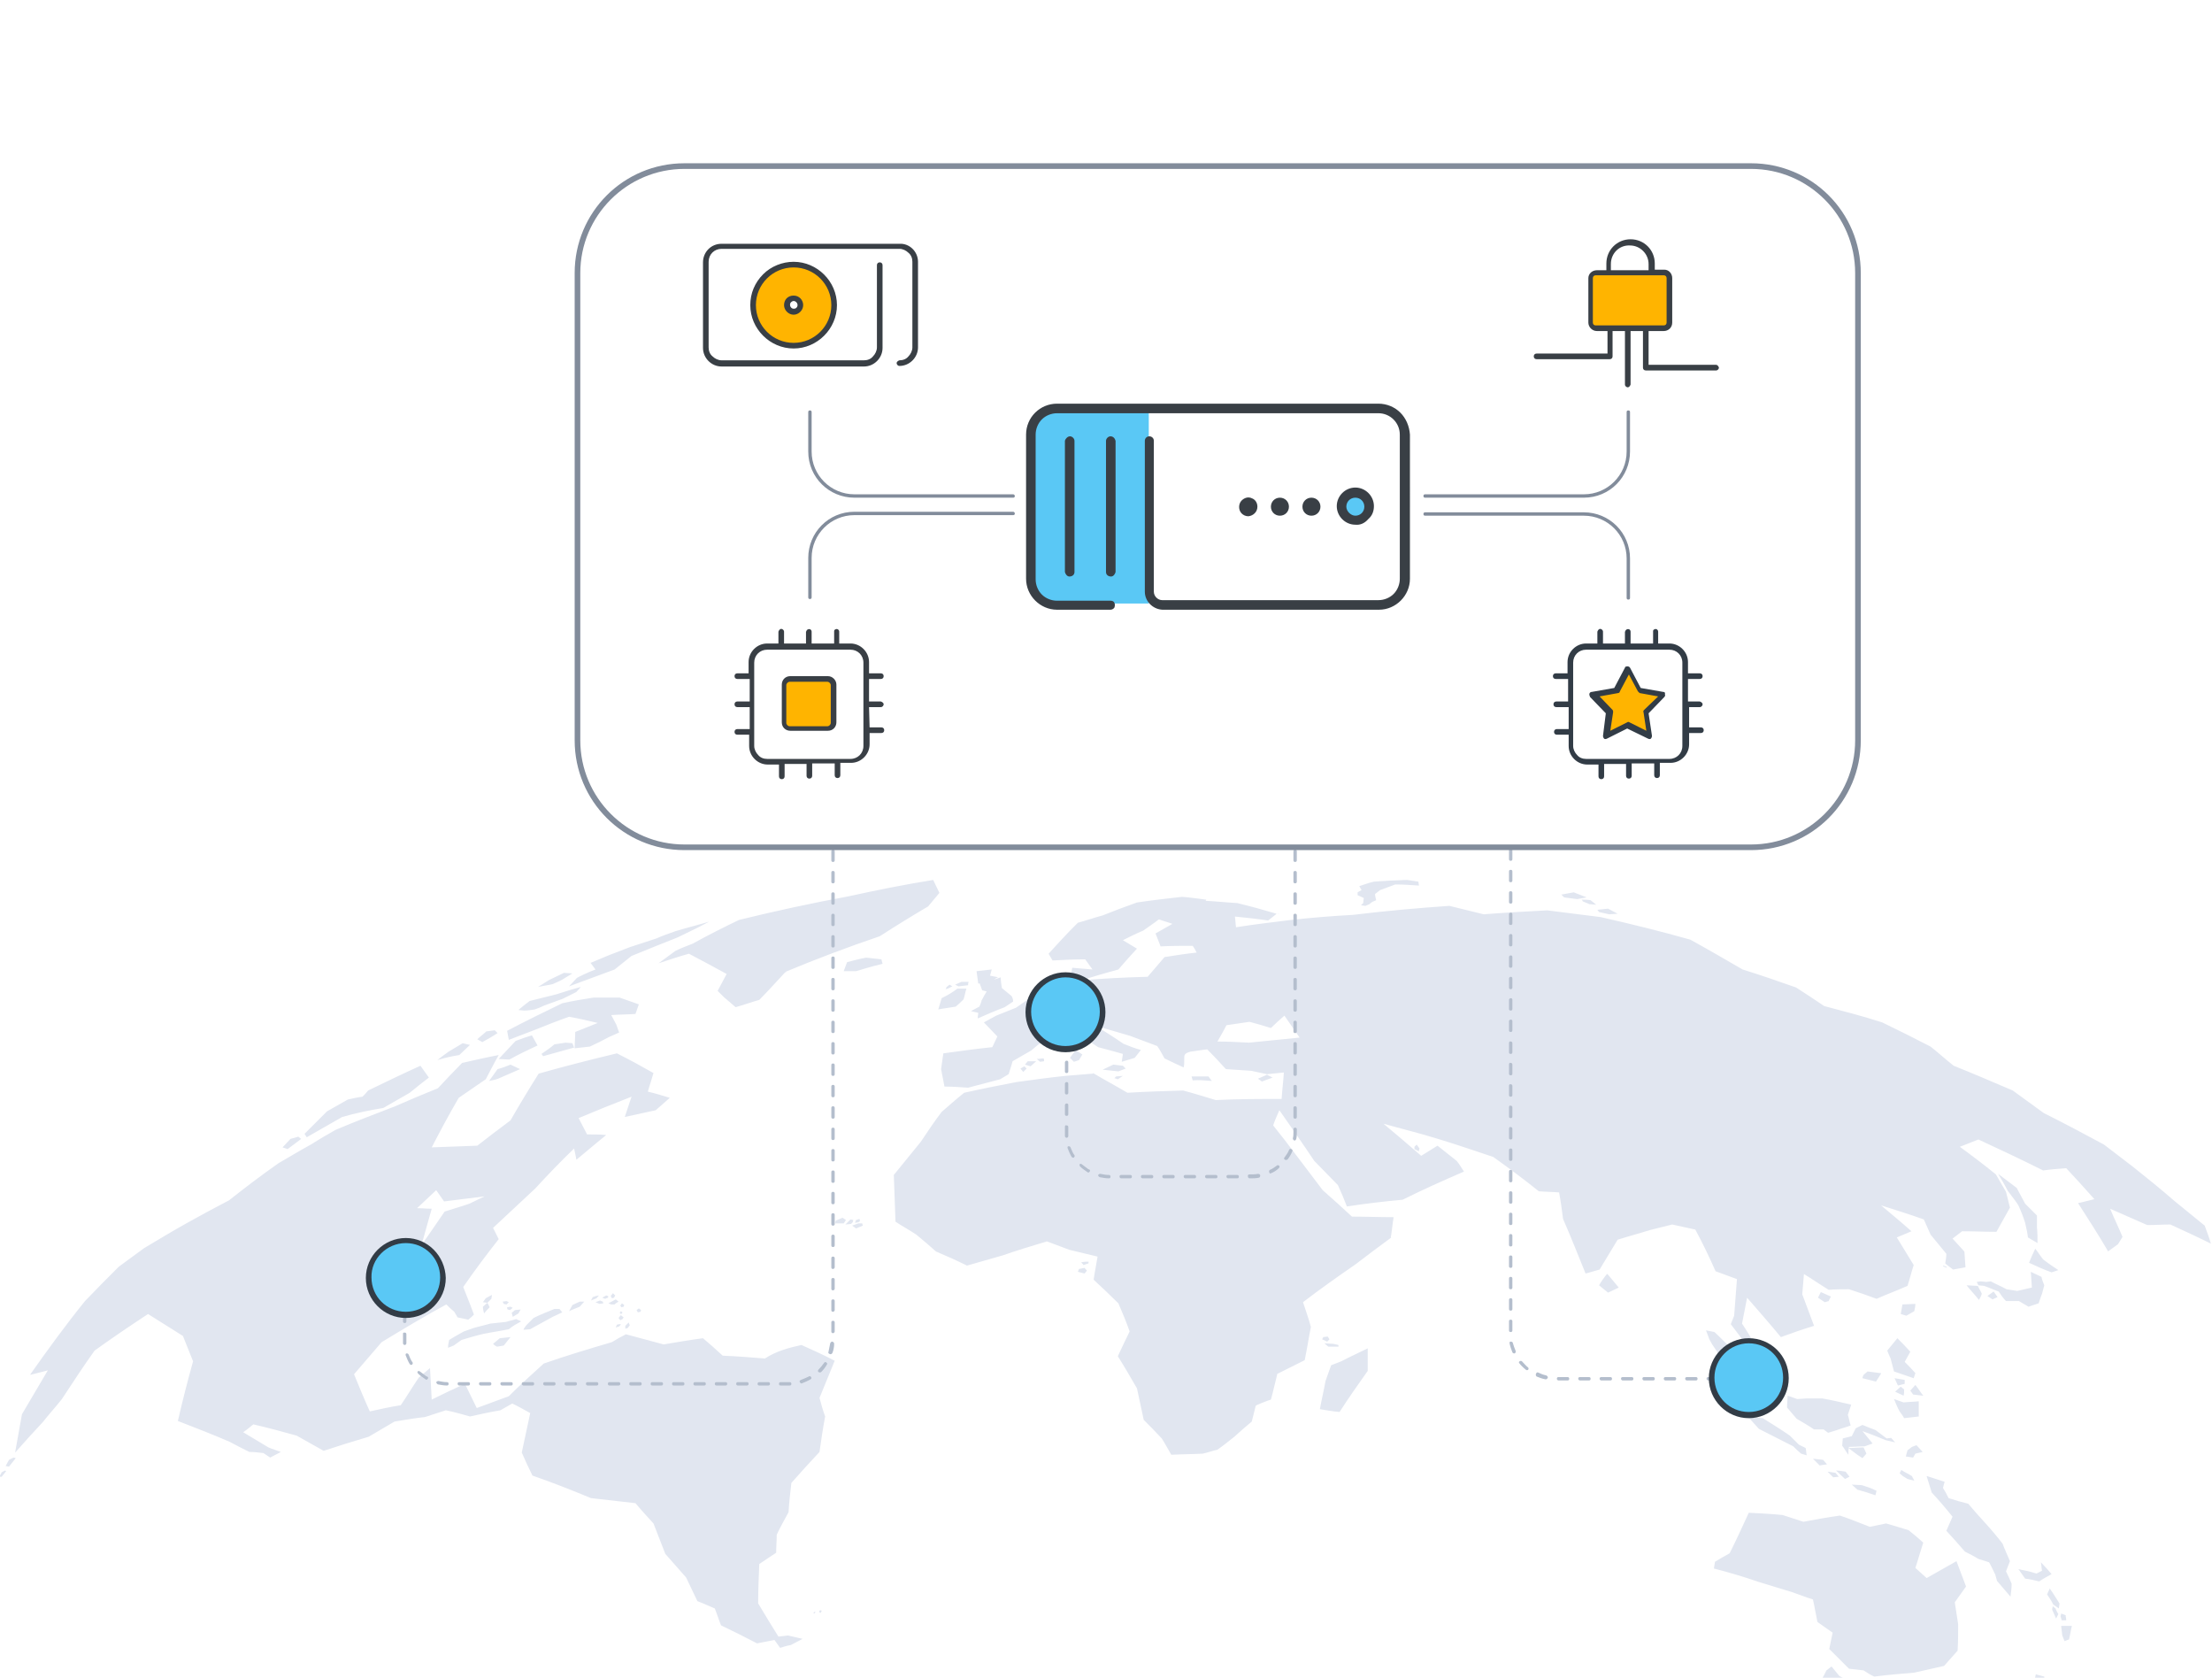 <?xml version="1.0" encoding="utf-8"?>
<!-- Generator: Adobe Illustrator 26.0.3, SVG Export Plug-In . SVG Version: 6.00 Build 0)  -->
<svg version="1.1" id="Ebene_1" xmlns="http://www.w3.org/2000/svg" xmlns:xlink="http://www.w3.org/1999/xlink" x="0px" y="0px"
	 viewBox="0 0 393 298" style="enable-background:new 0 0 393 298;" xml:space="preserve">
<style type="text/css">
	.st0{fill:#E1E6F0;}
	.st1{fill:#B4BECD;}
	.st2{fill:#828C9B;}
	.st3{fill:#5AC8F5;}
	.st4{fill:#323C46;}
	.st5{fill:#393F45;}
	.st6{fill:#FFB400;}
</style>
<path class="st0" d="M95.1,182.9c-1.6,0.6-3.1,1.2-4.7,1.8l-0.3-1.6l0,0c3.2-1.7,6.5-3.3,9.8-4.9l0,0c1.8-0.4,3.6-0.7,5.5-1
	c1.6,0,3.2,0,4.7,0c1.1,0.4,2.3,0.8,3.4,1.2l-0.6,1.7c-1.4,0.1-2.9,0.1-4.3,0.2c0.3,0.6,0.6,1.1,0.9,1.7l0.5,1.4l-1.8,0.8
	c-1.1,0.6-2.3,1.2-3.4,1.7l0,0c-0.9,0.1-1.8,0.2-2.7,0.3c0-1,0.1-1.9,0.1-2.9l0,0c1.3-0.5,2.7-1.1,4-1.6c-1.7-0.4-3.4-0.8-5.1-1.1
	C99.1,181.3,97.1,182.1,95.1,182.9 M149.9,172.5l2.2,0l0,0c1-0.3,2-0.6,3.1-0.9l1.6-0.4l-0.2-0.8c-0.9-0.1-1.8-0.2-2.7-0.3
	c-1.1,0.2-2.3,0.5-3.4,0.8L149.9,172.5 M96.2,187.2L96.2,187.2l0.3,0.4c1.8-0.5,3.6-1,5.4-1.5h0.1c-0.1-0.3-0.2-0.5-0.3-0.8
	l-1.2-0.1l-2,0.3C97.7,186.2,96.9,186.7,96.2,187.2 M88.4,189.9L88.4,189.9c-0.5,0.7-1,1.4-1.5,2.1c0.5-0.1,1.1-0.2,1.6-0.4
	c1.3-0.6,2.6-1.1,3.9-1.7c-0.6-0.3-1.1-0.5-1.7-0.8C90,189.4,89.2,189.7,88.4,189.9 M95.5,185.7l-1-1.8c-1,0.3-1.9,0.6-2.9,1h0
	c-1,1.1-2,2.1-3,3.2c0.6,0,1.3,0.1,1.9,0.1h0C92.1,187.3,93.8,186.5,95.5,185.7L95.5,185.7 M81.6,187.4c0.6-0.6,1.3-1.2,1.9-1.8l0,0
	c-0.4-0.1-0.9-0.2-1.3-0.3h0c-0.8,0.5-1.7,1-2.5,1.5c-0.7,0.5-1.4,1-2,1.5C79,187.9,80.3,187.6,81.6,187.4L81.6,187.4 M88.4,183.5
	l-0.5-0.5l0,0l-1.5,0.2c-0.5,0.5-1.1,0.9-1.6,1.4l0,0l0.9,0.5C86.6,184.6,87.5,184.1,88.4,183.5 M53.5,202.3l-0.5-0.4l0,0l-1.4,0.4
	c-0.5,0.5-0.9,1-1.4,1.5l0.9,0.3C51.8,203.6,52.7,202.9,53.5,202.3 M1.6,259.3c-0.2,0.4-0.4,0.7-0.6,1.1l0.6,0.1
	c0.4-0.5,0.8-1,1.2-1.5l-0.4-0.1L1.6,259.3 M0.3,261.5c-0.1,0.3-0.3,0.5-0.4,0.8l0.4,0l0.8-1l-0.2-0.1L0.3,261.5 M102.5,173.7
	l-1.4,1.5c2.7-1,5.4-2,8.1-3c1-0.8,2-1.6,3-2.4c2.7-1.1,5.4-2.2,8.2-3.3c1.2-0.6,2.5-1.2,3.7-1.8l1.9-1c-2,0.6-4,1.1-6,1.7
	c-1.1,0.4-2.3,0.8-3.4,1.3c-1.5,0.5-3.1,1-4.6,1.5c-1.3,0.5-2.6,1-3.9,1.5c-1,0.4-2.1,0.9-3.1,1.3l-0.1,0c0.3,0.4,0.6,0.8,0.9,1.2
	l0,0C104.7,172.6,102.8,173.5,102.5,173.7 M99.9,174c0.6-0.4,1.2-0.7,1.8-1.1l-1.5-0.1c-0.9,0.4-1.8,0.9-2.7,1.3
	c-0.6,0.4-1.3,0.8-1.9,1.2c0.9-0.2,1.8-0.3,2.6-0.5C98.8,174.5,99.4,174.3,99.9,174 M95,179.3c0.6-0.2,1.1-0.4,1.7-0.7
	c1.1-0.4,2.2-0.8,3.3-1.2l0,0c0.8-0.4,1.6-0.8,2.4-1.2l0.8-0.9l-2.1,0.6l-2.2,0.7c-1.6,0.4-3.2,0.8-4.8,1.2h0
	c-0.7,0.5-1.4,1.1-2,1.6l1,0.1C93.7,179.5,94.4,179.4,95,179.3 M92.6,234.7l-0.9-0.4l0,0c-0.6,0.2-1.2,0.3-1.8,0.5
	c-0.9,0.1-1.9,0.2-2.8,0.3c-1,0.3-2,0.5-3,0.8l-1.7,0.6c-0.9,0.5-1.8,1-2.6,1.5c-0.1,0.5-0.2,0.9-0.2,1.4l1-0.4l0,0l1.4-1
	c1.3-0.4,2.7-0.8,4-1.1c1.5-0.3,3-0.5,4.4-0.8C91.1,235.5,91.9,235.1,92.6,234.7 M98.2,233.9l1.7-0.8l-0.5-0.6l0,0h-0.9
	c-1.2,0.5-2.5,1-3.7,1.6l0,0l-1.3,1.3c-0.2,0.3-0.4,0.5-0.5,0.8l1.2-0.1C95.4,235.4,96.8,234.7,98.2,233.9 M86,233.3
	c0.3-0.4,0.6-0.7,1-1.1l-0.4-0.8l-0.8,0.7C85.8,232.5,85.9,232.9,86,233.3 M87.3,230.7c0-0.2,0.1-0.5,0.1-0.7l-1.1,0.6l-0.5,0.7
	l0.8,0.1L87.3,230.7 M89.3,231.2l0.2,0.4l0.5,0.1l0.4-0.4l-0.4-0.2L89.3,231.2 M90.1,232.2c0,0.1,0,0.3,0.1,0.4l0.4,0.1l0.5-0.4
	l-0.4-0.2L90.1,232.2 M92.1,233.3c0.1-0.2,0.3-0.5,0.4-0.7l-1,0.1l-0.6,0.5c0.1,0.2,0.1,0.4,0.2,0.7L92.1,233.3 M88.3,239.2l1.2-0.2
	c0.4-0.5,0.8-1,1.2-1.5l-1.9,0.2l-1.2,1C87.9,239,88.1,239.1,88.3,239.2 M101.7,231.8c-0.2,0.4-0.4,0.7-0.6,1.1
	c0.6-0.3,1.2-0.5,1.9-0.8l0,0l0.8-0.9l-0.8,0l0,0L101.7,231.8 M110.3,235.2l-0.3,0l-0.4,0.1l-0.2,0.5l0.6-0.2
	C110.2,235.4,110.3,235.3,110.3,235.2 M111.9,235.4c-0.1-0.2-0.2-0.4-0.2-0.5l-0.6,0.6c0,0.2,0,0.3,0,0.5l0.4-0.1L111.9,235.4
	 M105.9,230.2l-0.6,0.2c-0.1,0.2-0.2,0.4-0.3,0.6l1-0.4c0.1-0.2,0.3-0.3,0.4-0.5L105.9,230.2 M107.2,231.5c0-0.1-0.1-0.2-0.1-0.3
	l-0.5-0.2l-0.8,0.3l0.7,0.3L107.2,231.5 M108,230.2l-0.3-0.1l-0.7,0.4l0.5,0.2l0.5-0.2C108.1,230.4,108.1,230.3,108,230.2
	 M109.3,230.1l-0.4-0.4l-0.4,0.5c0.1,0.1,0.1,0.2,0.2,0.4l0.4-0.1L109.3,230.1 M110.9,231.8l-0.4-0.3l-0.3,0.4l0.2,0.3l0.4-0.1
	L110.9,231.8 M113.3,233.1l0.5-0.1l0.1-0.3l-0.4-0.3l-0.4,0.3C113.2,232.9,113.3,233,113.3,233.1 M110.3,233.4l0.2-0.1
	c0-0.1,0.1-0.1,0.1-0.2l-0.3-0.2l-0.2,0.3L110.3,233.4 M110.6,234.3l0.2-0.3l-0.5-0.4l-0.4,0.5l0.3,0.4L110.6,234.3 M109.4,231.5
	l0.5-0.3l-0.5-0.4l-1.3,0.7l0.5,0.2h0.6L109.4,231.5 M145.5,286.3l0.3,0.2l0.2-0.4l-0.3-0.1L145.5,286.3 M144.5,286.5l0.2,0.1
	l0.2-0.3l-0.2,0L144.5,286.5 M243,239.5c-1.6,0.8-3.2,1.5-4.7,2.3l-1.8,0.7l0,0c-0.3,0.9-0.7,1.9-1,2.8c-0.3,1.7-0.7,3.3-1,5v0
	c1.2,0.2,2.3,0.4,3.5,0.5h0c1.6-2.5,3.3-4.9,5-7.3l0,0C243,242.3,243,240.9,243,239.5L243,239.5 M149.7,216.3l-1.2,0.5
	c-0.1,0.2-0.1,0.4-0.1,0.5h1.5l0.4-0.6L149.7,216.3 M151.5,217.1l0.1-0.4l-0.5-0.1l-0.7,0.7l-0.2,0.2l1-0.1L151.5,217.1
	 M151.4,217.7l0.7,0.5l1.2-0.5c0-0.1-0.1-0.2-0.1-0.4h-0.7L151.4,217.7 M192.9,224.1l-0.8,0.1c0.1,0.2,0.3,0.3,0.4,0.5l0.9-0.3
	c0-0.1,0-0.2,0-0.3L192.9,224.1L192.9,224.1 M236,239.2c0.6,0,1.2,0,1.8,0l0-0.3l-0.9-0.2l-1.6-0.1L236,239.2L236,239.2
	 M152.5,217.1l0.3-0.2l-0.1-0.4l-0.6,0.2l-0.2,0.5L152.5,217.1 M191.7,225.4L191.7,225.4l-0.2,0.5l1.2,0.3l0.4-0.5
	c-0.1-0.2-0.3-0.3-0.4-0.5L191.7,225.4 M235.8,238.3l0.4-0.4c-0.1-0.2-0.2-0.3-0.3-0.5l-0.8,0.1h0l-0.2,0.4L235.8,238.3L235.8,238.3
	 M199.5,189.3L199.5,189.3l-1.7-0.2l-1.9,0.9c0.9,0.1,1.9,0.2,2.8,0.3h0l1.3-0.5L199.5,189.3 M190.8,188.6l0.9-0.3h0l0.6-1l-1.2-0.8
	l-1,1.4L190.8,188.6 M198,191.5l0.6,0.2l0.9-0.6l-1.2,0.1L198,191.5 M192.5,185.3l-1.5-0.1l-0.5,0.6l1,0.3L192.5,185.3 M184.1,188.5
	l-1.5,0l-0.5,0.6l1,0.3L184.1,188.5 M181.3,189.8l0.5,0.6l0.6-0.6l-0.4-0.4L181.3,189.8 M185.4,188l-1.2,0.1l0.6,0.5l0.7-0.1
	C185.5,188.3,185.5,188.1,185.4,188 M215.3,192l-0.6-0.8c-1,0-2,0-3,0l0.2,0.7C213,191.8,214.1,191.9,215.3,192L215.3,192
	 M167.3,177.3c-0.2,0.7-0.4,1.3-0.6,2v0c1-0.2,2-0.3,3.1-0.5c0.5-0.4,1-0.9,1.4-1.3c0.2-0.6,0.3-1.3,0.5-1.9l-1.6,0
	C169.2,176.3,168.3,176.8,167.3,177.3L167.3,177.3 M172,175c0-0.2,0-0.4,0.1-0.6l-1.3,0l-1.1,0.5l0.6,0.3L172,175 M169.2,175.2
	l-0.5-0.3l-0.5,0.4c-0.1,0.1-0.1,0.3-0.2,0.4l0.4-0.1l0.4-0.2L169.2,175.2 M179.7,176.9c-0.6-0.5-1.1-0.9-1.7-1.4
	c-0.1-0.6-0.2-1.3-0.2-1.9l-1.2,0.4l0,0c0.1-0.1,0.2-0.1,0.3-0.2l0.2-0.1l0,0h0c0.1-0.1,0.2-0.1,0.3-0.1l-1.5-0.3
	c0.1-0.4,0.2-0.7,0.3-1.1c-0.9,0.1-1.8,0.2-2.7,0.3c0.1,0.7,0.2,1.4,0.3,2.2l0.3,0v0.1h0l0.4,1.1l0.8,0.2c-0.3,0.5-0.6,1-0.9,1.6
	c-0.1,0.4-0.2,0.7-0.4,1.1c-0.5,0.3-1,0.5-1.5,0.8c0.4,0.1,0.8,0.2,1.3,0.3c0,0.3-0.1,0.6-0.1,1c1.6-0.7,3.2-1.4,4.8-2
	c0.5-0.3,1-0.7,1.5-1C180,177.5,179.9,177.2,179.7,176.9 M226.1,191.4l-1-0.5l-1.6,0.7l0,0l0.7,0.5l0,0L226.1,191.4 M323,230.5
	l1.2,0.8l0.7-0.2c0.1-0.3,0.3-0.6,0.4-0.8l-1.8-0.8L323,230.5 M345.8,225l-0.5-0.2l-0.1,0.1l0.2,0.1l0.5,0.2L345.8,225 M359.8,217.2
	c0.2,0.9,0.4,1.7,0.5,2.6v0l1.7,1c0-0.9,0-1.9-0.1-2.8c0-0.7,0-1.4,0-2.1c-0.7-0.7-1.4-1.4-2.1-2.1c-0.5-0.9-1-1.9-1.5-2.8l0,0
	c-1.1-0.8-2.2-1.7-3.3-2.5c0.6,1,1.2,2,1.7,3c0.4,0.5,1.9,2.5,1.9,2.6C359.1,215.2,359.5,216.2,359.8,217.2 M338,231.7L338,231.7
	c-0.1,0.6-0.2,1.1-0.3,1.7v0l1,0.3c0.5-0.3,0.9-0.5,1.4-0.8l0,0c0.1-0.4,0.2-0.9,0.2-1.3L338,231.7 M280.2,159.7L280.2,159.7
	l1.7-0.3c-0.8-0.3-1.5-0.6-2.3-0.9c-0.7,0.1-1.5,0.3-2.2,0.4l0.5,0.5L280.2,159.7 M281.2,160.1c0.4,0.2,0.8,0.3,1.2,0.5l0,0l1.2,0.1
	l-1-0.8h0c-0.5-0.1-1-0.1-1.6-0.1C281.1,159.9,281.2,160,281.2,160.1 M285.9,162.4l1.5-0.1l-1.7-0.9h0l-1.9,0.2l0.3,0.4L285.9,162.4
	 M362.2,231.5c0.2-0.6,0.4-1.2,0.6-1.7l0.4-1.5c-0.2-0.5-0.4-1-0.5-1.5v0c-0.6-0.3-1.3-0.6-1.9-0.9c0.1,0.9,0.1,1.8,0.2,2.8
	c-0.9,0.2-1.7,0.4-2.6,0.6c-0.6-0.1-1.2-0.2-1.9-0.3c-0.9-0.5-1.9-0.9-2.8-1.4h0l-0.8,0.1l-1-0.1l-0.7,0.1c0.1,0.2,0.2,0.4,0.3,0.6
	l1,0.1c0.9,0.3,1.7,0.7,2.6,1c0.4,0.6,0.8,1.2,1.3,1.7c0.8,0,1.5,0,2.3,0l1.7,1L362.2,231.5 M354.9,230.4L354.9,230.4
	c-0.2-0.3-0.4-0.6-0.7-1l-1.1,0.8l0.9,0.6L354.9,230.4 M352.1,229.8L352.1,229.8c-0.2-0.5-0.5-0.9-0.7-1.4h-0.1l-1.9-0.1
	c0.7,0.9,1.5,1.7,2.2,2.6C351.8,230.5,352,230.2,352.1,229.8 M242.2,160.4l-0.4,0.4l0.8,0.1l0.7-0.3l0.5-0.4l0.7-0.3
	c-0.1-0.4-0.2-0.8-0.2-1.1l0.9-0.7c0.9-0.3,1.8-0.7,2.7-1c1.4,0,2.8,0.1,4.2,0.2h0l-0.1-0.7l-2-0.3c-0.9,0-1.8,0.1-2.7,0.1
	c-1.1,0.1-2.1,0.1-3.2,0.2c-0.9,0.2-1.7,0.5-2.6,0.8h0l0.4,0.7l-0.7,0.4c0,0.2,0,0.4,0,0.5l1.1,0.5
	C242.3,159.7,242.2,160.1,242.2,160.4 M364.5,226l1.2-0.4c-0.9-0.6-1.8-1.2-2.7-1.9c-0.5-0.6-0.9-1.3-1.4-1.9
	c-0.4,0.8-0.8,1.7-1.1,2.5v0C361.8,224.9,363.1,225.5,364.5,226 M312.7,249.2L312.7,249.2c-0.4-0.9-0.8-1.8-1.2-2.6
	c-0.5-1.1-1-2.3-1.4-3.4c-0.8-0.9-1.7-1.8-2.5-2.7l-0.4-1.4c-0.9-0.8-1.7-1.7-2.6-2.5l0,0l-1.5-0.3c0.2,0.5,0.4,1.1,0.6,1.6l0.5,0.9
	c0.5,0.7,1,1.5,1.5,2.2c0.7,1.3,1.3,2.6,2,3.8c0.4,1.3,0.8,2.7,1.2,4c0.6,0.6,1.1,1.2,1.7,1.8v0l1.4,0
	C312.2,250.1,312.4,249.7,312.7,249.2 M328.8,253.2c-0.2-0.6-0.3-1.3-0.5-1.9c0.2-0.6,0.4-1.2,0.6-1.8v0c-1.7-0.4-3.4-0.8-5.1-1.1
	c-1,0-2,0-2.9,0l-1.6,0.1l-1.7-0.6h0c0,0.7-0.1,1.4-0.1,2.1c0.6,0.7,1.2,1.4,1.7,2c1,0.6,2.1,1.2,3.1,1.9l0,0c0.6,0,1.1,0,1.7,0
	l0.8,0.6l0,0l1.6-0.5C327.2,253.7,328,253.5,328.8,253.2L328.8,253.2 M331.6,258.2L331.6,258.2l-0.5-1.1c-0.9,0-1.8,0.1-2.7,0.1
	c0.5,0.4,1.1,0.8,1.6,1.2l0.9,0.6L331.6,258.2 M336.7,256.2l-0.7-0.8l-0.8,0.1c-0.7-0.5-1.3-1-2-1.5l0,0c-0.8-0.3-1.6-0.6-2.3-0.9
	l-1.2,0.6l-0.7,1.4c-0.5,0.1-1.1,0.3-1.6,0.4l0,0c0,0.4-0.1,0.9-0.1,1.3l0,0c0.4,0.5,0.7,1.1,1.1,1.6c0-0.5,0-1,0.1-1.4
	c0.9,0,1.9-0.1,2.8-0.1l1.4-0.5c-0.6-0.7-1.2-1.5-1.8-2.2c1.4,0.5,2.7,1,4.1,1.6L336.7,256.2 M339.9,258.9l0.4-0.7l1.3-0.3
	c-0.4-0.4-0.7-0.8-1.1-1.2l0,0l-0.8,0.3l-0.8,0.6l0,0l-0.3,1.1L339.9,258.9 M338.9,262.7L338.9,262.7l1.2,0.3
	c-0.1-0.3-0.3-0.5-0.4-0.8c-0.6-0.4-1.3-0.7-1.9-1.1l-0.3,0.6l0.6,0.5L338.9,262.7 M330,264.6c1.1,0.3,2.1,0.6,3.2,1h0l0.2-0.8v0
	l-1.1-0.5l-1.5-0.5l-1.8-0.1L330,264.6L330,264.6 M327.8,262.7l0.8-0.4l-0.7-0.9l0,0c-0.6-0.1-1.2-0.2-1.7-0.2
	C326.7,261.7,327.3,262.2,327.8,262.7L327.8,262.7 M322.1,259.1l1.2,1.2l0,0c0.4-0.1,0.8-0.1,1.3-0.2l-0.7-0.8l0,0L322.1,259.1
	 M324.7,261.4l1,1l1-0.1c-0.2-0.2-0.4-0.5-0.6-0.7l0,0L324.7,261.4 M320,258.2L320,258.2l1,0.3c-0.1-0.4-0.1-0.9-0.2-1.3l-1.2-0.6
	L318,255c-1.6-1.1-3.2-2.1-4.8-3.1l0,0c-0.8-0.1-1.7-0.1-2.6-0.2c0.6,0.7,1.3,1.4,1.9,2.1c2,1,4.1,2.1,6.1,3.1
	C319.1,257.4,319.5,257.8,320,258.2 M337.5,250.7c0.3,0.4,0.6,0.8,0.8,1.2c0.9-0.1,1.8-0.2,2.6-0.3c0-0.9,0-1.8,0-2.7v0
	c-0.9,0.1-1.8,0.1-2.7,0.2l-1.7-0.6C336.8,249.2,337.1,250,337.5,250.7 M331.8,243.6l-0.7,0.6l0,0c-0.1,0.2-0.2,0.4-0.2,0.6
	c0.8,0.2,1.6,0.4,2.4,0.6l0.9-1.4l0-0.1l-0.1,0c-0.1,0-0.1,0-0.2,0h0l0.2,0C333.4,243.8,332.6,243.7,331.8,243.6L331.8,243.6
	 M285.5,226.3c-0.5,0.6-1,1.3-1.4,2v0c0.5,0.4,1.1,0.9,1.6,1.3c0.6-0.3,1.3-0.6,1.9-0.9h0c-0.7-0.8-1.3-1.6-2-2.4L285.5,226.3
	 M337.1,237.7l-1.8,2.2l0,0c0.2,0.5,0.4,1,0.6,1.4c0.2,0.8,0.4,1.5,0.6,2.3c1.2,0.4,2.3,0.8,3.5,1.2c0.1-0.3,0.2-0.6,0.3-0.9v0
	c-0.6-0.7-1.3-1.4-1.9-2c0.3-0.6,0.7-1.2,1-1.8C338.7,239.3,337.9,238.5,337.1,237.7L337.1,237.7 M339.4,247l0.5,0.7
	c0.6,0.1,1.1,0.1,1.7,0.2h0.1c-0.5-0.6-0.9-1.3-1.4-1.9L339.4,247L339.4,247 M338.4,245.1l-1.8-0.3l0.6,1.3l1.2-0.3
	C338.4,245.5,338.4,245.3,338.4,245.1 M337.7,246.3l-1,0.9l1.5,0.7c0.1-0.3,0.1-0.7,0.1-1.1L337.7,246.3 M352.6,270.4
	c-1-1.1-2-2.2-2.9-3.3l0,0c-1.2-0.3-2.3-0.6-3.5-1c-0.3-0.6-0.6-1.2-1-1.8c0.1-0.4,0.2-0.8,0.3-1.1v0c-1-0.3-2.1-0.7-3.1-1l-0.1,0
	c0.3,1,0.6,1.9,0.9,2.9c1.3,1.4,2.5,2.8,3.7,4.3l-1.1,2.5c1.1,1.2,2.2,2.4,3.3,3.7v0c0.8,0.4,1.6,0.8,2.4,1.3l1.9,0.6
	c0.4,0.7,0.7,1.4,1.1,2.2c0.1,0.4,0.2,0.7,0.3,1.1l0,0c0.8,0.9,1.6,1.9,2.4,2.8c0.1-0.8,0.2-1.5,0.2-2.3c-0.3-0.7-0.6-1.4-1-2.2
	c0.2-0.6,0.5-1.2,0.7-1.8l0,0c-0.4-1-0.9-2-1.3-3.1C354.8,272.9,353.7,271.6,352.6,270.4L352.6,270.4 M325.4,296L325.4,296l-0.9,0.7
	l0,0c-0.3,0.6-0.6,1.2-0.9,1.7v0l1.3,1l0,0c0.5,0,1.1,0.1,1.6,0.1c0.8-0.2,1.7-0.4,2.5-0.6h0.1c-0.8-0.4-1.5-0.8-2.3-1.2
	C326.4,297.2,325.9,296.6,325.4,296 M351.6,310.2l-1.3,0.7c-0.7-0.2-1.3-0.5-2-0.7h0c-0.3,0.3-0.6,0.6-0.9,1l0,0
	c0.1,0.4,0.1,0.8,0.2,1.3l1.7,0.5c1-0.1,2-0.1,3-0.1h0C352.1,312,351.9,311.1,351.6,310.2L351.6,310.2 M344,309.5l-1.5,0.1
	c-0.4-0.2-0.8-0.4-1.2-0.6c-1.6-0.4-3.2-0.8-4.8-1.1c-1,0.1-2,0.2-3,0.3c1.1,0.6,2.1,1.1,3.2,1.7c1,0.3,2.1,0.6,3.1,0.8
	c1.1,0.1,2.2,0.2,3.3,0.2c0.9,0,1.7-0.1,2.6-0.1l-0.4-1.1L344,309.5 M362.3,280.9L362.3,280.9c0.7-0.5,1.5-0.9,2.2-1.3h0
	c-0.6-0.7-1.2-1.4-1.9-2.1c0.1,0.5,0.1,1,0.2,1.5l-1,0.5l-1-0.3c-0.7-0.2-1.5-0.3-2.2-0.5c0.4,0.6,0.8,1.1,1.2,1.7
	C360.7,280.5,361.5,280.7,362.3,280.9 M364.8,285L364.8,285l1,0.7c0-0.3,0.1-0.6,0.1-0.9l0,0c-0.6-0.9-1.1-1.8-1.7-2.6l0-0.1
	c-0.2,0.4-0.3,0.7-0.5,1.1C364.1,283.8,364.5,284.4,364.8,285 M366.2,288.8c0.1,0.6,0.1,1.1,0.2,1.7l0.4,1l0.8-0.3l0,0
	c0.2-0.8,0.3-1.6,0.5-2.4L366.2,288.8L366.2,288.8 M365.2,285.7l-0.5-0.4c0,0.2-0.1,0.4-0.1,0.6l0,0c0.2,0.5,0.5,1.1,0.7,1.6
	l0.4-0.8l0,0C365.5,286.4,365.3,286,365.2,285.7L365.2,285.7 M366.3,287.8l0.8,0h0c0-0.3-0.1-0.6-0.1-0.9l-0.8-0.3h0
	c0,0.2-0.1,0.3-0.1,0.5L366.3,287.8 M368.9,298L368.9,298c-0.1,0.3-0.2,0.6-0.2,0.9c0.1,0.4,0.2,0.9,0.3,1.3h1.5h0
	c0-0.6,0-1.1-0.1-1.7C369.9,298.4,369.4,298.2,368.9,298 M361.7,297.4l-0.2,0.9c0.1,0.5,0.2,0.9,0.3,1.3c0.5,0.8,1,1.7,1.5,2.5
	c0.1-0.6,0.2-1.1,0.3-1.7l-0.3-0.9c0-0.6-0.1-1.1-0.1-1.7L361.7,297.4L361.7,297.4 M378.9,309.1c-0.3-0.1-0.7-0.3-1-0.4l-1.4-0.8
	l-0.1,0.7l0.4,1.2c0.4,0.1,0.9,0.2,1.3,0.3l1.9,0.4C379.7,310,379.3,309.5,378.9,309.1L378.9,309.1 M227.3,162.2L227.3,162.2
	L227.3,162.2L227.3,162.2l-0.3,0.1l0,0l0.1,0L227.3,162.2 M139.5,172.7L139.5,172.7l0.2,0l-0.1-0.1c5.5-2.3,11.1-4.4,16.7-6.3
	c2.8-1.8,5.7-3.6,8.6-5.3c0.7-0.8,1.3-1.6,2-2.4l0,0c-0.4-0.8-0.7-1.5-1.1-2.3v0c-5,0.8-10,1.8-15,2.9c-6.5,1.2-13,2.6-19.5,4.2l0,0
	c-2.7,1.3-5.5,2.7-8.2,4.2c-1,0.4-2.1,0.8-3.1,1.3c-1,0.7-2,1.5-3,2.2c1.8-0.6,3.6-1.2,5.4-1.7c2.3,1.2,4.5,2.4,6.7,3.6
	c-0.5,1-1.1,2-1.6,3l0,0l1.1,1.1c0.7,0.6,1.4,1.2,2.1,1.8l0,0c1.4-0.4,2.8-0.9,4.2-1.3h0C136.5,176,138,174.3,139.5,172.7
	L139.5,172.7 M347.3,284.6l2-2.8c-0.6-1.5-1.1-3-1.7-4.5l0,0c-1.8,1-3.5,2-5.3,3c-0.7-0.6-1.3-1.2-2-1.8c0.5-1.5,0.9-3,1.4-4.5v0
	c-0.9-0.8-1.7-1.5-2.6-2.2l0,0c-1.3-0.4-2.6-0.8-4-1.2l0,0c-1,0.2-1.9,0.4-2.9,0.6c-1.8-0.7-3.5-1.4-5.3-2l0,0
	c-2.2,0.3-4.3,0.7-6.5,1.1c-1.2-0.4-2.5-0.8-3.7-1.2c-2-0.2-4-0.3-6-0.4h0c-1.1,2.4-2.2,4.8-3.4,7.2c-0.9,0.5-1.8,1-2.6,1.5l0,0
	l-0.2,1.2c2.7,0.7,5.4,1.5,8,2.4c2,0.6,3.9,1.2,5.9,1.8c1.2,0.4,2.4,0.9,3.7,1.3c0.3,1.3,0.5,2.6,0.8,4l0,0c0.9,0.6,1.8,1.3,2.7,1.9
	c-0.2,1-0.4,1.9-0.6,2.9l0,0c1.2,1.2,2.4,2.4,3.5,3.5l0,0c0.9,0.1,1.7,0.2,2.6,0.3c0.6,0.4,1.2,0.8,1.9,1.1c2.3-0.3,4.7-0.5,7.1-0.7
	c1.8-0.4,3.6-0.8,5.3-1.2l0,0l2.4-2.7l0,0c0.1-1.6,0.1-3.1,0.1-4.7C347.7,287.2,347.5,285.9,347.3,284.6 M308.6,227.2
	c-1.3-0.5-2.5-0.9-3.8-1.4v0c-1.1-2.5-2.3-5-3.6-7.4c-1.4-0.3-2.8-0.6-4.1-0.9c-1.3,0.3-2.7,0.7-4,1c-1.9,0.6-3.8,1.1-5.7,1.7
	c-1.1,1.8-2.1,3.5-3.2,5.3c-0.8,0.2-1.6,0.5-2.5,0.7v0c-1.3-3.2-2.6-6.5-4-9.7c-0.2-1.6-0.4-3.1-0.7-4.7c-1.2-0.1-2.4-0.1-3.6-0.2
	l0,0c-2.6-2.1-5.3-4.1-8.1-6.1c-3.3-1.1-6.5-2.2-9.8-3.2c-3.2-1-6.5-1.8-9.7-2.7c2.3,1.9,4.5,3.8,6.7,5.7c1-0.6,1.9-1.2,2.9-1.8
	c1.1,0.9,2.3,1.8,3.4,2.7c0.5,0.6,0.9,1.3,1.3,1.9h0c-3.7,1.6-7.3,3.2-10.9,5c-3.3,0.3-6.7,0.7-9.9,1.2c-0.5-1.3-1-2.5-1.6-3.8
	c-1.4-1.4-2.8-2.9-4.2-4.3c-2-3-4.1-6-6.2-9c-0.4,0.9-0.8,1.8-1.1,2.7c1.3,1.6,2.6,3.3,3.8,4.9c1.7,2.2,3.3,4.4,5,6.6
	c1.8,1.6,3.5,3.1,5.2,4.7c2.5,0,4.9,0.1,7.4,0.1c-0.2,1.2-0.3,2.4-0.5,3.6l0.1,0c-2.2,1.6-4.3,3.2-6.4,4.8c-3.2,2.2-6.3,4.4-9.3,6.7
	c0.5,1.5,1,2.9,1.4,4.4l0,0c-0.4,2-0.7,4-1.1,5.9l0,0c-1.6,0.8-3.2,1.6-4.8,2.4c-0.1,0-0.1,0.1-0.1,0.1c0,0,0,0,0,0.1
	c-0.4,1.5-0.7,3-1.1,4.4l0,0c-0.4,0.1-2.7,1-2.7,1.1l0,0c-0.2,0.9-0.5,1.9-0.7,2.8l0,0c-1.1,0.9-2.1,1.8-3.1,2.7c-1,0.8-2,1.6-3,2.3
	c-0.9,0.2-1.7,0.5-2.6,0.7c-1.9,0.1-3.7,0.1-5.6,0.2v0c-0.6-1-1.1-2-1.7-2.9c-1-1.1-2.1-2.2-3.2-3.3c-0.4-1.9-0.8-3.7-1.2-5.6
	c-1.1-1.9-2.2-3.8-3.4-5.7l0,0c0.7-1.5,1.4-3,2.1-4.4c-0.6-1.7-1.3-3.4-2-5c-1.4-1.4-2.9-2.8-4.4-4.2l0,0c0.2-1.4,0.5-2.8,0.7-4.1
	c-1.7-0.4-3.3-0.8-5-1.2c-1.3-0.5-2.7-1-4-1.5c-2.7,0.8-5.3,1.6-7.9,2.5c-2.1,0.6-4.2,1.2-6.3,1.8l0,0c-1.8-0.9-3.6-1.7-5.5-2.5
	c-1.1-1-2.3-2-3.5-3c-1.2-0.8-2.5-1.5-3.7-2.3l0,0c-0.1-2.8-0.2-5.5-0.3-8.3l0,0c1.6-2,3.2-3.9,4.8-5.9c1.2-1.8,2.4-3.6,3.7-5.3
	c1.3-1.1,2.6-2.3,4-3.4l0,0c3.1-0.7,6.2-1.3,9.3-1.9c2.9-0.4,5.8-0.8,8.7-1.1c1.6-0.1,3.3-0.3,4.9-0.4v-0.1c2,1.2,4.1,2.3,6.1,3.5
	c3.3-0.2,6.6-0.3,9.9-0.4l0,0c1.9,0.5,3.8,1.1,5.8,1.7c3.8-0.2,7.7-0.2,11.5-0.2h0.2c0.1-1.6,0.3-3.1,0.4-4.7c-1,0.1-2,0.2-3,0.3
	c-0.9-0.2-1.9-0.4-2.8-0.6c-1.5-0.1-3-0.2-4.5-0.3c-1.1-1.2-2.2-2.4-3.3-3.5h-0.1l-0.8,0.1c-0.7,0.1-1.4,0.2-2.1,0.3
	c-1.1,0.3-1.1,0.6-1.1,1.2c0,0.1,0,0.1,0,0.2c0,0.5,0,0.9-0.1,1.4c-1.1-0.5-2.2-1-3.4-1.6c-0.4-0.7-0.8-1.5-1.3-2.2
	c-1.6-0.6-3.2-1.2-4.8-1.8c-2-0.6-4.1-1.2-6.2-1.8c1.7,1,3.4,2.1,5,3.2c1,0.4,2,0.8,3.1,1.1c-0.4,0.5-0.7,0.9-1.1,1.4l-2.3,0.7
	l0.2-1.4c-1.4-0.4-2.9-0.8-4.4-1.2c-1.2-0.8-2.3-1.5-3.5-2.3c-2.2,0.4-4.3,0.9-6.4,1.3c-0.7,0.5-1.3,1-2,1.6
	c-1.1,0.6-2.2,1.3-3.3,1.9c-0.2,0.8-0.5,1.6-0.7,2.3l0,0l-1.5,0.9c-1.9,0.5-3.8,1-5.7,1.5l0,0c-1.4-0.1-2.8-0.2-4.2-0.2l-0.6-3.1
	c0.1-0.9,0.3-1.9,0.4-2.8h0c2.9-0.4,5.8-0.8,8.7-1.1c0.3-0.6,0.6-1.3,0.9-1.9c-0.8-0.8-1.6-1.7-2.4-2.5c0.7-0.4,1.5-0.8,2.2-1.2
	c1.2-0.5,2.3-0.9,3.5-1.4c1.7-1.2,3.4-2.4,5.2-3.5c1.4-0.5,2.9-1,4.4-1.5l0.4-2.1c1.2,0.1,2.4,0.2,3.6,0.3c-0.4-0.6-0.9-1.2-1.3-1.8
	c-1.9,0-3.9,0.1-5.8,0.2v0l-0.7-1.2l0,0c0.7-0.8,1.5-1.6,2.2-2.4c1-1.1,2-2.1,3-3.1l0,0c1.5-0.4,2.9-0.9,4.4-1.3
	c2-0.8,4.1-1.6,6.1-2.3c2.7-0.4,5.3-0.7,8-1l0,0c1.4,0.1,2.8,0.3,4.3,0.5l-0.1,0.2c1.9,0.1,3.7,0.3,5.6,0.4c1.2,0.3,2.4,0.6,3.5,0.9
	c0.7,0.2,1.4,0.4,2.1,0.6l1.4,0.4l-0.1,0.1l0,0l0,0c-0.5,0.4-0.9,0.7-1.4,1.1h0c-2-0.3-3.9-0.5-5.9-0.7c0.1,0.6,0.1,1.3,0.2,1.9
	c3.2-0.5,6.5-0.9,9.8-1.3c3.6-0.4,7.3-0.7,11-0.9c5.7-0.7,11.4-1.2,17.1-1.6l0,0c2,0.5,4,1,6.1,1.5c3.8-0.3,7.5-0.5,11.3-0.7
	c3.2,0.4,6.3,0.8,9.5,1.2c5.3,1.2,10.6,2.5,15.9,4v0c3.1,1.7,6.2,3.5,9.3,5.3c3.2,1,6.4,2.1,9.5,3.2c1.7,1.1,3.4,2.2,5,3.3
	c3.4,0.9,6.9,1.8,10.3,2.9l0,0c2.9,1.4,5.7,2.8,8.6,4.3c1.4,1.1,2.7,2.3,4.1,3.4c3.5,1.4,7,2.9,10.5,4.4l0,0c1.8,1.3,3.7,2.7,5.5,4
	c3.6,1.8,7.2,3.7,10.7,5.6c1.7,1.3,3.4,2.6,5.1,3.9c2.5,2,5,4,7.4,6.1c1.8,1.5,3.6,2.9,5.4,4.4l0,0c0.4,1.1,0.8,2.1,1.1,3.2
	c-2.4-1.2-4.8-2.3-7.2-3.4c-1.4,0-2.7,0.1-4.1,0.1l0,0c-2.2-1-4.4-1.9-6.6-2.9c0.7,1.7,1.5,3.3,2.2,5l-0.8,1.3
	c-0.6,0.4-1.2,0.9-1.8,1.3l0-0.1c-1.7-2.9-3.5-5.7-5.3-8.5c1-0.2,2-0.5,2.9-0.7c-1.6-1.8-3.3-3.7-5-5.5c-1.4,0.1-2.7,0.2-4.1,0.4h0
	c-3.8-1.9-7.6-3.7-11.5-5.5c-1.1,0.4-2.2,0.9-3.3,1.3c2.2,1.6,4.3,3.2,6.4,4.9l0,0c0.6,1,1.2,2.1,1.8,3.1c0.2,0.9,0.5,1.9,0.7,2.8
	c-0.8,1.4-1.6,2.9-2.4,4.3h0c-2,0-4.1-0.1-6.1-0.1l-1.7,1.3c0.7,0.8,1.4,1.5,2.1,2.3l0,0c0.1,0.9,0.1,1.8,0.2,2.8h0l-2.2,0.4
	c-0.5-0.4-1-0.7-1.4-1.1l0,0c0.1-0.6,0.2-1.1,0.2-1.7c-0.9-1.1-1.9-2.3-2.8-3.4c-0.4-0.9-0.8-1.8-1.2-2.7c-2.5-0.9-5.1-1.7-7.6-2.5
	c1.8,1.5,3.6,3,5.4,4.6h0c-0.9,0.4-1.7,0.7-2.6,1.1c1,1.6,2,3.3,3,4.9l0,0c-0.4,1.2-0.7,2.5-1.1,3.7c-1.8,0.8-3.7,1.5-5.5,2.3
	c-1.6-0.6-3.3-1.2-4.9-1.7c-1.2,0-2.4,0-3.6,0.1h0c-1.5-0.9-2.9-1.9-4.4-2.8c-0.1,1.2-0.2,2.4-0.3,3.6c0.7,1.9,1.4,3.7,2.1,5.6
	c-2,0.6-4,1.3-5.9,2l0,0c-1.9-2.3-4-4.7-6-7c-0.3,1.5-0.6,3-0.9,4.6c0.8,1.2,1.6,2.5,2.3,3.8c0.1,1.6,0.2,3.1,0.3,4.7
	c-1-0.8-1.9-1.7-2.9-2.5l0,0c0.1-1.1,0.2-2.3,0.2-3.4c-0.6-0.8-1.2-1.6-1.9-2.5l0.6-1.5C308.3,231.5,308.4,229.4,308.6,227.2
	 M228.2,180.4c-0.8,0.7-1.6,1.4-2.4,2.2c-1.3-0.4-2.6-0.8-3.8-1.1c-1.4,0.2-2.7,0.4-4.1,0.6c-0.5,1-1.1,2-1.6,2.9
	c1.9,0,3.7,0.1,5.6,0.2c3-0.3,6-0.6,9-0.9C230,183,229.1,181.7,228.2,180.4 M203.1,165.3c-1.2,0.5-2.4,1.1-3.6,1.7
	c0.8,0.5,1.7,1,2.5,1.5c-1.1,1.2-2.2,2.4-3.3,3.7h0c-2.2,0.6-4.3,1.2-6.4,1.9c3.9-0.3,7.7-0.5,11.6-0.6c1-1.2,2-2.3,3-3.5h0
	c1.9-0.3,3.8-0.6,5.7-0.8c-0.2-0.4-0.4-0.8-0.7-1.2c-1.9,0-3.8,0-5.7,0.1v0c-0.3-0.8-0.6-1.5-0.9-2.3c1-0.6,2-1.1,3-1.7
	c-0.8-0.3-1.6-0.5-2.4-0.8C205,164,204.1,164.6,203.1,165.3 M142.4,238.9c2,0.9,4,1.8,5.9,2.8v0c-0.9,2.2-1.8,4.4-2.7,6.6
	c0.3,1.1,0.6,2.2,1,3.3c-0.4,2.1-0.7,4.2-1,6.3l0,0c-1.7,1.8-3.4,3.7-5,5.5c-0.2,1.7-0.4,3.5-0.5,5.2c-0.7,1.3-1.5,2.7-2.1,4
	c0,1.1-0.1,2.1-0.1,3.2l0,0c-1,0.7-2,1.3-3,2c-0.1,2.3-0.2,4.7-0.2,7c1.2,2,2.4,4,3.6,5.9c0.6-0.1,1.1-0.1,1.7-0.2
	c0.9,0.2,1.7,0.4,2.6,0.6c-0.7,0.4-1.4,0.7-2.1,1.1l0,0c-0.6,0.1-1.3,0.3-1.9,0.5l-1-1.4c-1,0.2-2.1,0.4-3.1,0.6l0,0
	c-2.1-1.1-4.3-2.2-6.4-3.2l0,0c-0.4-1-0.7-2-1.1-3c-1-0.4-2-0.9-3.1-1.3l-2-4.2c-1.2-1.4-2.5-2.8-3.7-4.2l0,0
	c-0.7-1.8-1.4-3.6-2.1-5.4c-1.1-1.2-2.2-2.4-3.2-3.6c-2.6-0.3-5.3-0.6-7.9-0.9c-3.4-1.4-6.9-2.8-10.4-4l0,0
	c-0.7-1.4-1.3-2.7-1.9-4.1c0.5-2.3,1-4.6,1.5-7c-1.1-0.6-2.1-1.2-3.2-1.7c-0.7,0.4-1.4,0.8-2.1,1.2c-1.8,0.3-3.6,0.7-5.4,1.1l0,0
	c-1.4-0.4-2.8-0.8-4.3-1.1c-1.2,0.4-2.5,0.8-3.7,1.2c-1.8,0.2-3.6,0.5-5.4,0.8c-1.5,0.9-3.1,1.8-4.6,2.7c-2.7,0.8-5.3,1.6-8,2.5
	c-1.6-0.9-3.2-1.8-4.8-2.7c-2.5-0.7-5.1-1.4-7.7-2c-0.6,0.5-1.2,1-1.8,1.4c1.5,0.9,3,1.8,4.5,2.7c0.7,0.3,1.4,0.5,2.2,0.8l-1.9,1
	l-1.2-0.8c-0.8-0.1-1.7-0.2-2.5-0.2c-1.2-0.6-2.4-1.2-3.5-1.8c-3-1.3-6.1-2.5-9.2-3.7v0c0.8-3.5,1.7-7,2.7-10.6
	c-0.6-1.5-1.2-3-1.8-4.5c-2.1-1.3-4.1-2.6-6.2-3.9c-3.2,2.1-6.3,4.2-9.5,6.5c-2,2.8-3.9,5.7-5.8,8.6c-1.1,1.4-2.3,2.7-3.4,4.1
	c-1.7,1.8-3.3,3.6-4.9,5.4c0,0,0-0.1,0-0.1c0.4-2.2,0.8-4.5,1.2-6.7c1.5-2.6,3.1-5.2,4.6-7.8c-1,0.3-2,0.5-3.1,0.8l0-0.1
	c3.1-4.4,6.3-8.8,9.7-13c2-2.1,4-4.1,6-6.1c1.5-1.1,3-2.2,4.5-3.3c2.5-1.5,5-3,7.5-4.4s5.1-2.8,7.6-4.1c2.9-2.3,5.8-4.5,8.8-6.6
	c1.9-1.1,3.9-2.3,5.9-3.4c1.4-0.9,2.8-1.7,4.2-2.5l0,0c3.5-1.5,7-2.8,10.6-4.2c2.5-1.1,5.1-2.2,7.6-3.2c1.4-1.5,2.8-3,4.3-4.5h0
	c2.2-0.5,4.4-1,6.5-1.4c-0.8,1.4-1.5,2.8-2.3,4.3h0c-1.6,1.1-3.2,2.2-4.8,3.3c-1.7,2.9-3.3,5.9-4.8,8.8c2.7-0.1,5.4-0.2,8.1-0.3
	c1.9-1.5,3.9-3,5.9-4.5c1.6-2.8,3.3-5.6,5-8.3h0c4.6-1.3,9.3-2.5,13.9-3.6l0,0c2.2,1.1,4.4,2.3,6.5,3.5c-0.3,1.1-0.7,2.2-1,3.3
	c1.3,0.3,2.6,0.7,3.9,1.1c-0.8,0.7-1.7,1.5-2.5,2.2h0c-1.8,0.4-3.7,0.8-5.5,1.2c0.4-1.2,0.8-2.4,1.2-3.6c-3.1,1.2-6.3,2.5-9.4,3.8
	c0.5,1,1,1.9,1.5,2.9c1.1,0,2.3,0,3.4,0.1c-0.6,0.5-1.1,0.9-1.7,1.4c-1.2,1-2.4,2-3.6,3c-0.1-0.7-0.3-1.4-0.4-2
	c-2.4,2.3-4.7,4.7-6.9,7.1c-2.5,2.3-5,4.7-7.5,7l1,2l0,0c-2.2,2.8-4.3,5.6-6.3,8.5c0.4,1.1,0.9,2.2,1.3,3.3l0.6,1.6
	c-0.3,0.3-0.6,0.6-1,0.9c-0.6-0.1-1.3-0.3-1.9-0.4l-0.6-1c-0.5-0.4-1-0.9-1.4-1.3c-3.9,2.1-7.7,4.4-11.5,6.7
	c-1.6,1.9-3.3,3.8-4.9,5.7c0.9,2.2,1.8,4.4,2.8,6.6c1.8-0.4,3.6-0.8,5.5-1.1c1.1-1.6,2.1-3.3,3.2-4.9c0.7-0.6,1.3-1.1,2-1.7v0.1
	c0.1,1.9,0.2,3.7,0.3,5.5c2-1,3.9-1.9,5.9-2.8v0c0.7,1.4,1.4,2.9,2.1,4.3c1.9-0.7,3.8-1.4,5.7-2.1c2-2,4.1-3.9,6.2-5.8l0,0
	c4-1.4,8-2.6,12.1-3.8c0.8-0.5,1.7-1,2.5-1.4h0c2.2,0.6,4.5,1.2,6.7,1.8c2.4-0.4,4.7-0.8,7-1.1l0,0c1.2,1,2.3,2,3.5,3.1
	c2.5,0.1,5,0.3,7.5,0.5C137.9,240,140.1,239.4,142.4,238.9L142.4,238.9 M79,215.2c1.5-0.5,3-0.9,4.4-1.4c0.9-0.4,1.8-0.9,2.7-1.3
	c-2.4,0.3-4.8,0.6-7.2,0.9l0,0l-1.4-2c-1.2,1.1-2.3,2.2-3.4,3.2c0.9,0,1.7,0.1,2.6,0.1c-0.6,2.1-1.2,4.3-1.8,6.4
	C76.3,219.2,77.6,217.2,79,215.2 M68.1,196.8L68.1,196.8c1.6-0.9,3.1-1.8,4.7-2.7c1.1-0.9,2.2-1.8,3.4-2.7l-1.5-2.1v0
	c-3.1,1.4-6.2,2.9-9.3,4.4h0c-0.3,0.4-0.6,0.7-1,1.1c-0.8,0.1-1.7,0.3-2.6,0.5l0,0c-1.2,0.7-2.5,1.4-3.7,2.1c-1.3,1.3-2.7,2.7-4,4
	l0,0l0.4,0.6c2.1-1.2,4.2-2.4,6.3-3.6C63.2,197.7,65.7,197.2,68.1,196.8 M251.7,203.3l-0.4,0.4c0,0.1,0,0.3,0,0.4l0.8,0.4
	c0-0.2,0-0.3,0.1-0.5L251.7,203.3"/>
<path class="st1" d="M230.4,152.8v-1.6c0-0.2-0.1-0.3-0.3-0.3s-0.3,0.1-0.3,0.3v1.6c0,0.2,0.1,0.3,0.3,0.3S230.4,153,230.4,152.8z
	 M230.4,156.6V155c0-0.2-0.1-0.3-0.3-0.3s-0.3,0.1-0.3,0.3v1.6c0,0.2,0.1,0.3,0.3,0.3S230.4,156.8,230.4,156.6z M230.4,160.4v-1.6
	c0-0.2-0.1-0.3-0.3-0.3s-0.3,0.1-0.3,0.3v1.6c0,0.2,0.1,0.3,0.3,0.3S230.4,160.6,230.4,160.4z M230.4,164.2v-1.6
	c0-0.2-0.1-0.3-0.3-0.3s-0.3,0.1-0.3,0.3v1.6c0,0.2,0.1,0.3,0.3,0.3S230.4,164.4,230.4,164.2z M230.4,168v-1.6
	c0-0.2-0.1-0.3-0.3-0.3s-0.3,0.1-0.3,0.3v1.6c0,0.2,0.1,0.3,0.3,0.3S230.4,168.2,230.4,168z M230.4,171.8v-1.6
	c0-0.2-0.1-0.3-0.3-0.3s-0.3,0.1-0.3,0.3v1.6c0,0.2,0.1,0.3,0.3,0.3S230.4,172,230.4,171.8z M230.4,175.6V174c0-0.2-0.1-0.3-0.3-0.3
	s-0.3,0.1-0.3,0.3v1.6c0,0.2,0.1,0.3,0.3,0.3S230.4,175.8,230.4,175.6z M230.4,179.4v-1.6c0-0.2-0.1-0.3-0.3-0.3s-0.3,0.1-0.3,0.3
	v1.6c0,0.2,0.1,0.3,0.3,0.3S230.4,179.6,230.4,179.4z M230.4,183.2v-1.6c0-0.2-0.1-0.3-0.3-0.3s-0.3,0.1-0.3,0.3v1.6
	c0,0.2,0.1,0.3,0.3,0.3S230.4,183.4,230.4,183.2z M230.4,187v-1.6c0-0.2-0.1-0.3-0.3-0.3s-0.3,0.1-0.3,0.3v1.6
	c0,0.2,0.1,0.3,0.3,0.3S230.4,187.2,230.4,187z M230.4,190.8v-1.6c0-0.2-0.1-0.3-0.3-0.3s-0.3,0.1-0.3,0.3v1.6
	c0,0.2,0.1,0.3,0.3,0.3S230.4,191,230.4,190.8z M230.4,194.6V193c0-0.2-0.1-0.3-0.3-0.3s-0.3,0.1-0.3,0.3v1.6c0,0.2,0.1,0.3,0.3,0.3
	S230.4,194.8,230.4,194.6z M230.4,198.4v-1.6c0-0.2-0.1-0.3-0.3-0.3s-0.3,0.1-0.3,0.3v1.6c0,0.2,0.1,0.3,0.3,0.3
	S230.4,198.6,230.4,198.4z M230.3,202.3c0.1-0.4,0.1-0.8,0.1-1.2v-0.5c0-0.2-0.1-0.3-0.3-0.3s-0.3,0.1-0.3,0.3v0.5
	c0,0.4,0,0.7-0.1,1.1c0,0.2,0.1,0.3,0.3,0.4C230.1,202.6,230.3,202.4,230.3,202.3L230.3,202.3z M228.8,205.9
	c0.3-0.4,0.6-0.9,0.8-1.4c0.1-0.2,0-0.3-0.2-0.4s-0.3,0-0.4,0.2c-0.2,0.5-0.5,0.9-0.8,1.3c-0.1,0.1-0.1,0.3,0.1,0.4c0,0,0,0,0,0
	C228.5,206.1,228.7,206,228.8,205.9L228.8,205.9z M225.8,208.4c0.5-0.2,1-0.5,1.4-0.9c0.1-0.1,0.2-0.3,0.1-0.4
	c-0.1-0.1-0.3-0.2-0.4-0.1l0,0c-0.4,0.3-0.8,0.6-1.3,0.8c-0.1,0.1-0.2,0.3-0.1,0.4C225.5,208.4,225.7,208.5,225.8,208.4L225.8,208.4
	z M222,209.3L222,209.3c0.6,0,1.1,0,1.6-0.1c0.2,0,0.3-0.2,0.3-0.4c0-0.2-0.2-0.3-0.4-0.3c-0.5,0.1-0.9,0.1-1.4,0.1H222
	c-0.2,0-0.3,0.1-0.3,0.3C221.7,209.2,221.9,209.3,222,209.3L222,209.3z M218.2,209.3h1.6c0.2,0,0.3-0.1,0.3-0.3s-0.1-0.3-0.3-0.3
	h-1.6c-0.2,0-0.3,0.1-0.3,0.3S218.1,209.3,218.2,209.3z M214.4,209.3h1.6c0.2,0,0.3-0.1,0.3-0.3s-0.1-0.3-0.3-0.3h-1.6
	c-0.2,0-0.3,0.1-0.3,0.3S214.3,209.3,214.4,209.3z M210.6,209.3h1.6c0.2,0,0.3-0.1,0.3-0.3s-0.1-0.3-0.3-0.3h-1.6
	c-0.2,0-0.3,0.1-0.3,0.3S210.5,209.3,210.6,209.3z M206.8,209.3h1.6c0.2,0,0.3-0.1,0.3-0.3s-0.1-0.3-0.3-0.3h-1.6
	c-0.2,0-0.3,0.1-0.3,0.3S206.7,209.3,206.8,209.3z M203,209.3h1.6c0.2,0,0.3-0.1,0.3-0.3s-0.1-0.3-0.3-0.3H203
	c-0.2,0-0.3,0.1-0.3,0.3S202.9,209.3,203,209.3z M199.2,209.3h1.6c0.2,0,0.3-0.1,0.3-0.3s-0.1-0.3-0.3-0.3h-1.6
	c-0.2,0-0.3,0.1-0.3,0.3S199.1,209.3,199.2,209.3z M195.4,209.1c0.5,0.1,1.1,0.2,1.6,0.2c0.2,0,0.3-0.1,0.3-0.3
	c0-0.2-0.1-0.3-0.3-0.3c-0.5,0-1-0.1-1.5-0.2c-0.2,0-0.3,0.1-0.4,0.2C195.1,208.9,195.2,209,195.4,209.1L195.4,209.1z M191.9,207.2
	c0.4,0.4,0.9,0.7,1.3,1c0.1,0.1,0.3,0.1,0.4-0.1c0.1-0.1,0.1-0.3-0.1-0.4c0,0,0,0-0.1,0c-0.4-0.3-0.8-0.6-1.2-0.9
	c-0.1-0.1-0.3-0.1-0.4,0C191.8,206.9,191.8,207.1,191.9,207.2L191.9,207.2z M189.7,204c0.2,0.5,0.4,1,0.7,1.5
	c0.1,0.1,0.3,0.2,0.4,0.1c0.1-0.1,0.2-0.3,0.1-0.4c0,0,0,0,0,0c-0.3-0.4-0.5-0.9-0.7-1.4c-0.1-0.2-0.2-0.2-0.4-0.2
	C189.7,203.6,189.6,203.8,189.7,204L189.7,204z M189.2,200.1v1c0,0.2,0,0.4,0,0.7c0,0.2,0.2,0.3,0.3,0.3c0.2,0,0.3-0.2,0.3-0.3l0,0
	c0-0.2,0-0.4,0-0.6v-1c0-0.2-0.1-0.3-0.3-0.3C189.3,199.8,189.2,200,189.2,200.1L189.2,200.1z M189.2,196.3v1.6
	c0,0.2,0.1,0.3,0.3,0.3c0.2,0,0.3-0.1,0.3-0.3v-1.6c0-0.2-0.1-0.3-0.3-0.3C189.3,196,189.2,196.2,189.2,196.3z M189.2,192.5v1.6
	c0,0.2,0.1,0.3,0.3,0.3c0.2,0,0.3-0.1,0.3-0.3v-1.6c0-0.2-0.1-0.3-0.3-0.3C189.3,192.2,189.2,192.4,189.2,192.5z M189.2,188.7v1.6
	c0,0.2,0.1,0.3,0.3,0.3c0.2,0,0.3-0.1,0.3-0.3v-1.6c0-0.2-0.1-0.3-0.3-0.3C189.3,188.4,189.2,188.6,189.2,188.7z M189.2,184.9v1.6
	c0,0.2,0.1,0.3,0.3,0.3c0.2,0,0.3-0.1,0.3-0.3v-1.6c0-0.2-0.1-0.3-0.3-0.3C189.3,184.6,189.2,184.8,189.2,184.9z"/>
<path class="st1" d="M303.5,245.2h1.6c0.2,0,0.3-0.1,0.3-0.3c0-0.2-0.1-0.3-0.3-0.3h-1.6c-0.2,0-0.3,0.1-0.3,0.3
	C303.2,245,303.3,245.2,303.5,245.2z M299.7,245.2h1.6c0.2,0,0.3-0.1,0.3-0.3c0-0.2-0.1-0.3-0.3-0.3h-1.6c-0.2,0-0.3,0.1-0.3,0.3
	C299.4,245,299.5,245.2,299.7,245.2z M295.9,245.2h1.6c0.2,0,0.3-0.1,0.3-0.3c0-0.2-0.1-0.3-0.3-0.3h-1.6c-0.2,0-0.3,0.1-0.3,0.3
	C295.6,245,295.7,245.2,295.9,245.2z M292.1,245.2h1.6c0.2,0,0.3-0.1,0.3-0.3c0-0.2-0.1-0.3-0.3-0.3h-1.6c-0.2,0-0.3,0.1-0.3,0.3
	C291.8,245,291.9,245.2,292.1,245.2z M288.3,245.2h1.6c0.2,0,0.3-0.1,0.3-0.3c0-0.2-0.1-0.3-0.3-0.3h-1.6c-0.2,0-0.3,0.1-0.3,0.3
	C288,245,288.1,245.2,288.3,245.2z M284.5,245.2h1.6c0.2,0,0.3-0.1,0.3-0.3c0-0.2-0.1-0.3-0.3-0.3h-1.6c-0.2,0-0.3,0.1-0.3,0.3
	C284.2,245,284.3,245.2,284.5,245.2z M280.7,245.2h1.6c0.2,0,0.3-0.1,0.3-0.3c0-0.2-0.1-0.3-0.3-0.3h-1.6c-0.2,0-0.3,0.1-0.3,0.3
	C280.4,245,280.5,245.2,280.7,245.2z M276.9,245.2h1.6c0.2,0,0.3-0.1,0.3-0.3c0-0.2-0.1-0.3-0.3-0.3h-1.6c-0.2,0-0.3,0.1-0.3,0.3
	C276.6,245,276.7,245.2,276.9,245.2z M273,244.5c0.5,0.2,1,0.4,1.6,0.5c0.2,0,0.3-0.1,0.4-0.3c0-0.2-0.1-0.3-0.3-0.4
	c-0.5-0.1-1-0.3-1.4-0.5c-0.2-0.1-0.3,0-0.4,0.2C272.8,244.2,272.9,244.4,273,244.5C273,244.5,273,244.5,273,244.5L273,244.5z
	 M269.9,242.1c0.3,0.4,0.7,0.8,1.2,1.2c0.1,0.1,0.3,0.1,0.4,0c0.1-0.1,0.1-0.3,0-0.4c0,0,0,0,0,0c-0.4-0.3-0.7-0.7-1.1-1.1
	c-0.1-0.1-0.3-0.1-0.4,0C269.9,241.8,269.8,242,269.9,242.1L269.9,242.1z M268.2,238.6c0.1,0.5,0.3,1.1,0.5,1.6
	c0.1,0.2,0.3,0.2,0.4,0.2c0.2-0.1,0.2-0.3,0.2-0.4l0,0c-0.2-0.5-0.4-1-0.5-1.4c0-0.2-0.2-0.3-0.4-0.3S268.2,238.4,268.2,238.6
	L268.2,238.6z M268.1,234.7v1.6c0,0.2,0.1,0.3,0.3,0.3c0.2,0,0.3-0.1,0.3-0.3v-1.6c0-0.2-0.1-0.3-0.3-0.3
	C268.2,234.4,268.1,234.5,268.1,234.7z M268.1,230.9v1.6c0,0.2,0.1,0.3,0.3,0.3c0.2,0,0.3-0.1,0.3-0.3v-1.6c0-0.2-0.1-0.3-0.3-0.3
	C268.2,230.6,268.1,230.7,268.1,230.9z M268.1,227.1v1.6c0,0.2,0.1,0.3,0.3,0.3c0.2,0,0.3-0.1,0.3-0.3v-1.6c0-0.2-0.1-0.3-0.3-0.3
	C268.2,226.8,268.1,226.9,268.1,227.1z M268.1,223.3v1.6c0,0.2,0.1,0.3,0.3,0.3c0.2,0,0.3-0.1,0.3-0.3v-1.6c0-0.2-0.1-0.3-0.3-0.3
	C268.2,223,268.1,223.1,268.1,223.3z M268.1,219.5v1.6c0,0.2,0.1,0.3,0.3,0.3c0.2,0,0.3-0.1,0.3-0.3v-1.6c0-0.2-0.1-0.3-0.3-0.3
	C268.2,219.2,268.1,219.3,268.1,219.5z M268.1,215.7v1.6c0,0.2,0.1,0.3,0.3,0.3c0.2,0,0.3-0.1,0.3-0.3v-1.6c0-0.2-0.1-0.3-0.3-0.3
	C268.2,215.4,268.1,215.5,268.1,215.7z M268.1,211.9v1.6c0,0.2,0.1,0.3,0.3,0.3c0.2,0,0.3-0.1,0.3-0.3v-1.6c0-0.2-0.1-0.3-0.3-0.3
	C268.2,211.6,268.1,211.7,268.1,211.9z M268.1,208.1v1.6c0,0.2,0.1,0.3,0.3,0.3c0.2,0,0.3-0.1,0.3-0.3v-1.6c0-0.2-0.1-0.3-0.3-0.3
	C268.2,207.8,268.1,207.9,268.1,208.1z M268.1,204.3v1.6c0,0.2,0.1,0.3,0.3,0.3c0.2,0,0.3-0.1,0.3-0.3v-1.6c0-0.2-0.1-0.3-0.3-0.3
	C268.2,204,268.1,204.1,268.1,204.3z M268.1,200.5v1.6c0,0.2,0.1,0.3,0.3,0.3c0.2,0,0.3-0.1,0.3-0.3v-1.6c0-0.2-0.1-0.3-0.3-0.3
	C268.2,200.1,268.1,200.3,268.1,200.5z M268.1,196.7v1.6c0,0.2,0.1,0.3,0.3,0.3c0.2,0,0.3-0.1,0.3-0.3v-1.6c0-0.2-0.1-0.3-0.3-0.3
	C268.2,196.3,268.1,196.5,268.1,196.7z M268.1,192.9v1.6c0,0.2,0.1,0.3,0.3,0.3c0.2,0,0.3-0.1,0.3-0.3v-1.6c0-0.2-0.1-0.3-0.3-0.3
	C268.2,192.5,268.1,192.7,268.1,192.9z M268.1,189.1v1.6c0,0.2,0.1,0.3,0.3,0.3c0.2,0,0.3-0.1,0.3-0.3v-1.6c0-0.2-0.1-0.3-0.3-0.3
	C268.2,188.7,268.1,188.9,268.1,189.1z M268.1,185.3v1.6c0,0.2,0.1,0.3,0.3,0.3c0.2,0,0.3-0.1,0.3-0.3v-1.6c0-0.2-0.1-0.3-0.3-0.3
	C268.2,184.9,268.1,185.1,268.1,185.3z M268.1,181.4v1.6c0,0.2,0.1,0.3,0.3,0.3c0.2,0,0.3-0.1,0.3-0.3v-1.6c0-0.2-0.1-0.3-0.3-0.3
	C268.2,181.1,268.1,181.3,268.1,181.4z M268.1,177.6v1.6c0,0.2,0.1,0.3,0.3,0.3c0.2,0,0.3-0.1,0.3-0.3v-1.6c0-0.2-0.1-0.3-0.3-0.3
	C268.2,177.3,268.1,177.5,268.1,177.6z M268.1,173.8v1.6c0,0.2,0.1,0.3,0.3,0.3c0.2,0,0.3-0.1,0.3-0.3v-1.6c0-0.2-0.1-0.3-0.3-0.3
	C268.2,173.5,268.1,173.7,268.1,173.8z M268.1,170v1.6c0,0.2,0.1,0.3,0.3,0.3c0.2,0,0.3-0.1,0.3-0.3V170c0-0.2-0.1-0.3-0.3-0.3
	C268.2,169.7,268.1,169.9,268.1,170z M268.1,166.2v1.6c0,0.2,0.1,0.3,0.3,0.3c0.2,0,0.3-0.1,0.3-0.3v-1.6c0-0.2-0.1-0.3-0.3-0.3
	C268.2,165.9,268.1,166.1,268.1,166.2z M268.1,162.4v1.6c0,0.2,0.1,0.3,0.3,0.3c0.2,0,0.3-0.1,0.3-0.3v-1.6c0-0.2-0.1-0.3-0.3-0.3
	C268.2,162.1,268.1,162.3,268.1,162.4z M268.1,158.6v1.6c0,0.2,0.1,0.3,0.3,0.3c0.2,0,0.3-0.1,0.3-0.3v-1.6c0-0.2-0.1-0.3-0.3-0.3
	C268.2,158.3,268.1,158.4,268.1,158.6z M268.1,154.8v1.6c0,0.2,0.1,0.3,0.3,0.3c0.2,0,0.3-0.1,0.3-0.3v-1.6c0-0.2-0.1-0.3-0.3-0.3
	C268.2,154.5,268.1,154.6,268.1,154.8z M268.1,151v1.6c0,0.2,0.1,0.3,0.3,0.3c0.2,0,0.3-0.1,0.3-0.3V151c0-0.2-0.1-0.3-0.3-0.3
	C268.2,150.7,268.1,150.8,268.1,151z"/>
<path class="st1" d="M148.3,152.8v-1.6c0-0.2-0.1-0.3-0.3-0.3s-0.3,0.1-0.3,0.3v1.6c0,0.2,0.1,0.3,0.3,0.3S148.3,153,148.3,152.8z
	 M148.3,156.6V155c0-0.2-0.1-0.3-0.3-0.3s-0.3,0.1-0.3,0.3v1.6c0,0.2,0.1,0.3,0.3,0.3S148.3,156.8,148.3,156.6z M148.3,160.4v-1.6
	c0-0.2-0.1-0.3-0.3-0.3s-0.3,0.1-0.3,0.3v1.6c0,0.2,0.1,0.3,0.3,0.3S148.3,160.6,148.3,160.4z M148.3,164.2v-1.6
	c0-0.2-0.1-0.3-0.3-0.3s-0.3,0.1-0.3,0.3v1.6c0,0.2,0.1,0.3,0.3,0.3S148.3,164.4,148.3,164.2z M148.3,168v-1.6
	c0-0.2-0.1-0.3-0.3-0.3s-0.3,0.1-0.3,0.3v1.6c0,0.2,0.1,0.3,0.3,0.3S148.3,168.2,148.3,168z M148.3,171.8v-1.6
	c0-0.2-0.1-0.3-0.3-0.3s-0.3,0.1-0.3,0.3v1.6c0,0.2,0.1,0.3,0.3,0.3S148.3,172,148.3,171.8z M148.3,175.6V174c0-0.2-0.1-0.3-0.3-0.3
	s-0.3,0.1-0.3,0.3v1.6c0,0.2,0.1,0.3,0.3,0.3S148.3,175.8,148.3,175.6z M148.3,179.4v-1.6c0-0.2-0.1-0.3-0.3-0.3s-0.3,0.1-0.3,0.3
	v1.6c0,0.2,0.1,0.3,0.3,0.3S148.3,179.6,148.3,179.4z M148.3,183.2v-1.6c0-0.2-0.1-0.3-0.3-0.3s-0.3,0.1-0.3,0.3v1.6
	c0,0.2,0.1,0.3,0.3,0.3S148.3,183.4,148.3,183.2z M148.3,187v-1.6c0-0.2-0.1-0.3-0.3-0.3s-0.3,0.1-0.3,0.3v1.6
	c0,0.2,0.1,0.3,0.3,0.3S148.3,187.2,148.3,187z M148.3,190.8v-1.6c0-0.2-0.1-0.3-0.3-0.3s-0.3,0.1-0.3,0.3v1.6
	c0,0.2,0.1,0.3,0.3,0.3S148.3,191,148.3,190.8z M148.3,194.6V193c0-0.2-0.1-0.3-0.3-0.3s-0.3,0.1-0.3,0.3v1.6c0,0.2,0.1,0.3,0.3,0.3
	S148.3,194.8,148.3,194.6z M148.3,198.4v-1.6c0-0.2-0.1-0.3-0.3-0.3s-0.3,0.1-0.3,0.3v1.6c0,0.2,0.1,0.3,0.3,0.3
	S148.3,198.6,148.3,198.4z M148.3,202.2v-1.6c0-0.2-0.1-0.3-0.3-0.3s-0.3,0.1-0.3,0.3v1.6c0,0.2,0.1,0.3,0.3,0.3
	S148.3,202.4,148.3,202.2z M148.3,206v-1.6c0-0.2-0.1-0.3-0.3-0.3s-0.3,0.1-0.3,0.3v1.6c0,0.2,0.1,0.3,0.3,0.3
	S148.3,206.2,148.3,206z M148.3,209.8v-1.6c0-0.2-0.1-0.3-0.3-0.3s-0.3,0.1-0.3,0.3v1.6c0,0.2,0.1,0.3,0.3,0.3
	S148.3,210,148.3,209.8z M148.3,213.6v-1.6c0-0.2-0.1-0.3-0.3-0.3s-0.3,0.1-0.3,0.3v1.6c0,0.2,0.1,0.3,0.3,0.3
	S148.3,213.8,148.3,213.6z M148.3,217.4v-1.6c0-0.2-0.1-0.3-0.3-0.3s-0.3,0.1-0.3,0.3v1.6c0,0.2,0.1,0.3,0.3,0.3
	S148.3,217.6,148.3,217.4z M148.3,221.2v-1.6c0-0.2-0.1-0.3-0.3-0.3s-0.3,0.1-0.3,0.3v1.6c0,0.2,0.1,0.3,0.3,0.3
	S148.3,221.4,148.3,221.2z M148.3,225.1v-1.6c0-0.2-0.1-0.3-0.3-0.3s-0.3,0.1-0.3,0.3v1.6c0,0.2,0.1,0.3,0.3,0.3
	S148.3,225.2,148.3,225.1z M148.3,228.9v-1.6c0-0.2-0.1-0.3-0.3-0.3s-0.3,0.1-0.3,0.3v1.6c0,0.2,0.1,0.3,0.3,0.3
	S148.3,229,148.3,228.9z M148.3,232.7v-1.6c0-0.2-0.1-0.3-0.3-0.3s-0.3,0.1-0.3,0.3v1.6c0,0.2,0.1,0.3,0.3,0.3
	S148.3,232.8,148.3,232.7z M148.3,236.5v-1.6c0-0.2-0.1-0.3-0.3-0.3s-0.3,0.1-0.3,0.3v1.6c0,0.2,0.1,0.3,0.3,0.3
	S148.3,236.6,148.3,236.5z M147.9,240.3c0.2-0.5,0.3-1.1,0.3-1.6c0-0.2-0.1-0.3-0.3-0.4c-0.2,0-0.3,0.1-0.4,0.3
	c-0.1,0.5-0.2,1-0.3,1.5c-0.1,0.2,0,0.3,0.2,0.4S147.8,240.5,147.9,240.3C147.9,240.4,147.9,240.3,147.9,240.3L147.9,240.3z
	 M145.9,243.7c0.4-0.4,0.7-0.8,1-1.3c0.1-0.1,0.1-0.3-0.1-0.4c-0.1-0.1-0.3-0.1-0.4,0.1c0,0,0,0,0,0c-0.3,0.4-0.6,0.8-1,1.2
	c-0.1,0.1-0.1,0.3,0,0.4C145.6,243.8,145.8,243.8,145.9,243.7L145.9,243.7z M142.5,245.7c0.5-0.2,1-0.4,1.5-0.7
	c0.2-0.1,0.2-0.3,0.1-0.4c-0.1-0.2-0.3-0.2-0.4-0.1c-0.4,0.2-0.9,0.4-1.4,0.6c-0.2,0.1-0.3,0.2-0.2,0.4
	C142.2,245.7,142.4,245.8,142.5,245.7L142.5,245.7z M138.7,246.1h1.6c0.2,0,0.3-0.1,0.3-0.3s-0.1-0.3-0.3-0.3h-1.6
	c-0.2,0-0.3,0.1-0.3,0.3S138.5,246.1,138.7,246.1z M134.9,246.1h1.6c0.2,0,0.3-0.1,0.3-0.3s-0.1-0.3-0.3-0.3h-1.6
	c-0.2,0-0.3,0.1-0.3,0.3S134.7,246.1,134.9,246.1z M131.1,246.1h1.6c0.2,0,0.3-0.1,0.3-0.3s-0.1-0.3-0.3-0.3h-1.6
	c-0.2,0-0.3,0.1-0.3,0.3S130.9,246.1,131.1,246.1z M127.3,246.1h1.6c0.2,0,0.3-0.1,0.3-0.3s-0.1-0.3-0.3-0.3h-1.6
	c-0.2,0-0.3,0.1-0.3,0.3S127.1,246.1,127.3,246.1z M123.5,246.1h1.6c0.2,0,0.3-0.1,0.3-0.3s-0.1-0.3-0.3-0.3h-1.6
	c-0.2,0-0.3,0.1-0.3,0.3S123.3,246.1,123.5,246.1z M119.7,246.1h1.6c0.2,0,0.3-0.1,0.3-0.3s-0.1-0.3-0.3-0.3h-1.6
	c-0.2,0-0.3,0.1-0.3,0.3S119.5,246.1,119.7,246.1z M115.9,246.1h1.6c0.2,0,0.3-0.1,0.3-0.3s-0.1-0.3-0.3-0.3h-1.6
	c-0.2,0-0.3,0.1-0.3,0.3S115.7,246.1,115.9,246.1z M112.1,246.1h1.6c0.2,0,0.3-0.1,0.3-0.3s-0.1-0.3-0.3-0.3h-1.6
	c-0.2,0-0.3,0.1-0.3,0.3S111.9,246.1,112.1,246.1z M108.3,246.1h1.6c0.2,0,0.3-0.1,0.3-0.3s-0.1-0.3-0.3-0.3h-1.6
	c-0.2,0-0.3,0.1-0.3,0.3S108.1,246.1,108.3,246.1z M104.4,246.1h1.6c0.2,0,0.3-0.1,0.3-0.3s-0.1-0.3-0.3-0.3h-1.6
	c-0.2,0-0.3,0.1-0.3,0.3S104.3,246.1,104.4,246.1z M100.6,246.1h1.6c0.2,0,0.3-0.1,0.3-0.3s-0.1-0.3-0.3-0.3h-1.6
	c-0.2,0-0.3,0.1-0.3,0.3S100.5,246.1,100.6,246.1z M96.8,246.1h1.6c0.2,0,0.3-0.1,0.3-0.3s-0.1-0.3-0.3-0.3h-1.6
	c-0.2,0-0.3,0.1-0.3,0.3S96.7,246.1,96.8,246.1z M93,246.1h1.6c0.2,0,0.3-0.1,0.3-0.3s-0.1-0.3-0.3-0.3H93c-0.2,0-0.3,0.1-0.3,0.3
	S92.9,246.1,93,246.1z M89.2,246.1h1.6c0.2,0,0.3-0.1,0.3-0.3s-0.1-0.3-0.3-0.3h-1.6c-0.2,0-0.3,0.1-0.3,0.3S89.1,246.1,89.2,246.1z
	 M85.4,246.1H87c0.2,0,0.3-0.1,0.3-0.3s-0.1-0.3-0.3-0.3h-1.6c-0.2,0-0.3,0.1-0.3,0.3S85.3,246.1,85.4,246.1z M81.6,246.1h1.6
	c0.2,0,0.3-0.1,0.3-0.3s-0.1-0.3-0.3-0.3h-1.6c-0.2,0-0.3,0.1-0.3,0.3S81.5,246.1,81.6,246.1z M77.8,245.9c0.5,0.1,1.1,0.2,1.6,0.2
	c0.2,0,0.3-0.1,0.3-0.3c0-0.2-0.1-0.3-0.3-0.3c-0.5,0-1-0.1-1.5-0.2c-0.2,0-0.3,0.1-0.4,0.2C77.5,245.6,77.6,245.8,77.8,245.9
	L77.8,245.9z M74.3,244c0.4,0.4,0.9,0.7,1.3,1c0.1,0.1,0.3,0.1,0.4-0.1c0.1-0.1,0.1-0.3-0.1-0.4c0,0,0,0-0.1,0
	c-0.4-0.3-0.8-0.6-1.2-0.9c-0.1-0.1-0.3-0.1-0.4,0S74.2,243.9,74.3,244L74.3,244z M72.1,240.8c0.2,0.5,0.4,1,0.7,1.5
	c0.1,0.1,0.3,0.2,0.4,0.1c0.1-0.1,0.2-0.3,0.1-0.4c0,0,0,0,0,0c-0.3-0.4-0.5-0.9-0.7-1.4c-0.1-0.2-0.2-0.2-0.4-0.2
	C72.1,240.4,72,240.6,72.1,240.8L72.1,240.8z M71.6,236.9v1c0,0.2,0,0.4,0,0.7c0,0.2,0.2,0.3,0.3,0.3c0.2,0,0.3-0.2,0.3-0.3l0,0
	c0-0.2,0-0.4,0-0.6v-1c0-0.2-0.1-0.3-0.3-0.3S71.6,236.7,71.6,236.9L71.6,236.9z M71.6,233.1v1.6c0,0.2,0.1,0.3,0.3,0.3
	s0.3-0.1,0.3-0.3v-1.6c0-0.2-0.1-0.3-0.3-0.3S71.6,232.9,71.6,233.1z M71.6,229.3v1.6c0,0.2,0.1,0.3,0.3,0.3s0.3-0.1,0.3-0.3v-1.6
	c0-0.2-0.1-0.3-0.3-0.3S71.6,229.1,71.6,229.3z M71.6,225.5v1.6c0,0.2,0.1,0.3,0.3,0.3s0.3-0.1,0.3-0.3v-1.6c0-0.2-0.1-0.3-0.3-0.3
	S71.6,225.3,71.6,225.5z M71.6,221.7v1.6c0,0.2,0.1,0.3,0.3,0.3s0.3-0.1,0.3-0.3v-1.6c0-0.2-0.1-0.3-0.3-0.3S71.6,221.5,71.6,221.7z
	"/>
<path class="st2" d="M180,90.9h-28.2c-4.6,0-8.2,3.7-8.2,8.2v7c0,0.2,0.1,0.3,0.3,0.3c0.2,0,0.3-0.1,0.3-0.3v-7
	c0-4.2,3.4-7.6,7.6-7.6H180c0.2,0,0.3-0.1,0.3-0.3S180.1,90.9,180,90.9z"/>
<path class="st3" d="M72.1,233.6c-3.6,0-6.6-3-6.6-6.6c0-3.6,3-6.6,6.6-6.6s6.6,3,6.6,6.6l0,0C78.6,230.6,75.7,233.6,72.1,233.6z"/>
<path class="st4" d="M72.1,220.8c3.4,0,6.1,2.7,6.1,6.1c0,3.4-2.7,6.1-6.1,6.1c-3.4,0-6.1-2.7-6.1-6.1l0,0
	C65.9,223.6,68.7,220.8,72.1,220.8 M72.1,219.9c-3.9,0-7.1,3.2-7.1,7.1c0,3.9,3.2,7.1,7.1,7.1s7.1-3.2,7.1-7.1l0,0
	C79.1,223.1,76,219.9,72.1,219.9z"/>
<path class="st3" d="M189.3,186.3c-3.6,0-6.6-3-6.6-6.6c0-3.6,3-6.6,6.6-6.6s6.6,3,6.6,6.6l0,0C195.9,183.4,193,186.3,189.3,186.3z"
	/>
<path class="st4" d="M189.3,173.6c3.4,0,6.1,2.7,6.1,6.1c0,3.4-2.7,6.1-6.1,6.1c-3.4,0-6.1-2.7-6.1-6.1
	C183.2,176.4,186,173.6,189.3,173.6 M189.3,172.7c-3.9,0-7.1,3.2-7.1,7.1c0,3.9,3.2,7.1,7.1,7.1s7.1-3.2,7.1-7.1l0,0
	C196.4,175.8,193.2,172.7,189.3,172.7L189.3,172.7L189.3,172.7z"/>
<path class="st3" d="M310.7,251.3c-3.6,0-6.6-3-6.6-6.6c0-3.6,3-6.6,6.6-6.6s6.6,3,6.6,6.6l0,0C317.3,248.4,314.3,251.3,310.7,251.3
	z"/>
<path class="st4" d="M310.7,238.6c3.4,0,6.1,2.7,6.1,6.1s-2.7,6.1-6.1,6.1c-3.4,0-6.1-2.7-6.1-6.1l0,0
	C304.6,241.4,307.3,238.6,310.7,238.6 M310.7,237.7c-3.9,0-7.1,3.2-7.1,7.1s3.2,7.1,7.1,7.1c3.9,0,7.1-3.2,7.1-7.1l0,0
	C317.8,240.8,314.6,237.7,310.7,237.7z"/>
<path class="st3" d="M188,72.2h16.1v35H188c-2.8,0-5.1-2.3-5.1-5.1V77.4C182.9,74.5,185.1,72.2,188,72.2C188,72.2,188,72.2,188,72.2
	L188,72.2z M240.8,87.6c-1.3,0-2.4,1.1-2.4,2.5c0,1.3,1.1,2.4,2.4,2.4c1.3,0,2.4-1.1,2.4-2.4C243.3,88.6,242.2,87.6,240.8,87.6
	C240.8,87.6,240.8,87.6,240.8,87.6z"/>
<path class="st5" d="M190.1,77.5c0.4,0,0.8,0.4,0.8,0.8c0,0,0,0,0,0v23.3c0,0.5-0.4,0.8-0.9,0.8c-0.4,0-0.7-0.4-0.8-0.8V78.3
	C189.3,77.9,189.7,77.5,190.1,77.5C190.1,77.5,190.1,77.5,190.1,77.5z M248.8,73.3c-1-1-2.4-1.6-3.9-1.6h-57.1c-3,0-5.5,2.4-5.5,5.5
	c0,0,0,0,0,0v25.6c0,3,2.5,5.5,5.5,5.5h9.5c0.3,0,0.6-0.2,0.7-0.4c0.1-0.3,0.1-0.6,0-0.8c-0.1-0.3-0.4-0.4-0.7-0.4h-9.5
	c-1,0-2-0.4-2.7-1.1c-0.7-0.7-1.1-1.7-1.1-2.7V77.2c0-1,0.4-2,1.1-2.7c0.7-0.7,1.7-1.1,2.7-1.1h57.1c2.1,0,3.8,1.7,3.8,3.8v25.6
	c0,1-0.4,2-1.1,2.7c-0.7,0.7-1.7,1.1-2.7,1.1h-38.4c-0.8,0-1.5-0.7-1.5-1.5V78.3c0-0.5-0.4-0.8-0.8-0.8c-0.5,0-0.8,0.4-0.8,0.8
	c0,0,0,0,0,0v26.8c0,1.7,1.4,3.1,3.1,3.2c0,0,0,0,0,0h38.5c3,0,5.5-2.5,5.5-5.5V77.2C250.4,75.7,249.8,74.3,248.8,73.3z M197.3,77.5
	c-0.4,0-0.8,0.4-0.8,0.8c0,0,0,0,0,0v23.3c0,0.5,0.4,0.8,0.9,0.8c0.4,0,0.7-0.4,0.8-0.8V78.3C198.1,77.9,197.8,77.5,197.3,77.5
	C197.3,77.5,197.3,77.5,197.3,77.5z M223.4,90c0-0.7-0.4-1.3-1-1.5c-0.6-0.3-1.3-0.1-1.8,0.4c-0.6,0.6-0.6,1.7,0,2.3
	c0.3,0.3,0.7,0.5,1.2,0.5C222.7,91.6,223.4,90.9,223.4,90C223.4,90,223.4,90,223.4,90z M240.8,93.2c-1.8,0-3.3-1.5-3.3-3.3
	c0-1.8,1.5-3.3,3.3-3.3s3.3,1.5,3.3,3.3c0,0,0,0,0,0c0,0.9-0.3,1.7-1,2.3C242.5,92.9,241.7,93.3,240.8,93.2L240.8,93.2z M240.8,91.6
	c0.9,0,1.6-0.7,1.6-1.6c0-0.9-0.7-1.6-1.6-1.6c-0.9,0-1.6,0.7-1.6,1.6c0,0.4,0.2,0.8,0.5,1.1C240,91.4,240.4,91.6,240.8,91.6
	L240.8,91.6z M234.6,90c0-0.9-0.7-1.6-1.6-1.6c-0.9,0-1.6,0.7-1.6,1.6c0,0.9,0.7,1.6,1.6,1.6c0,0,0,0,0,0
	C233.9,91.6,234.6,90.9,234.6,90C234.6,90,234.6,90,234.6,90L234.6,90z M229,90c0-0.9-0.7-1.6-1.6-1.6s-1.6,0.7-1.6,1.6
	s0.7,1.6,1.6,1.6C228.3,91.6,229,90.9,229,90L229,90z"/>
<path class="st2" d="M311.1,150.5v-0.5H121.6c-10.2,0-18.5-8.3-18.5-18.5c0,0,0,0,0,0v-83c0-10.2,8.3-18.5,18.5-18.5c0,0,0,0,0,0
	h189.5c10.2,0,18.5,8.3,18.5,18.5v83c0,10.2-8.3,18.5-18.5,18.5v1c10.8,0,19.5-8.7,19.5-19.5v-83c0-10.8-8.7-19.5-19.5-19.5H121.6
	c-10.8,0-19.5,8.7-19.5,19.5c0,0,0,0,0,0v83c0,10.8,8.7,19.5,19.5,19.5c0,0,0,0,0,0h189.5V150.5z"/>
<path class="st2" d="M180,87.8h-28.2c-4.2,0-7.6-3.4-7.6-7.6v-7c0-0.2-0.1-0.3-0.3-0.3c-0.2,0-0.3,0.1-0.3,0.3v7
	c0,4.6,3.7,8.2,8.2,8.2H180c0.2,0,0.3-0.1,0.3-0.3S180.1,87.8,180,87.8z"/>
<path class="st6" d="M141,47c-4,0-7.2,3.2-7.2,7.2c0,4,3.2,7.2,7.2,7.2c4,0,7.2-3.2,7.2-7.2C148.2,50.2,144.9,47,141,47z M141,55.3
	c-0.7,0-1.2-0.5-1.2-1.2c0-0.7,0.5-1.2,1.2-1.2c0.7,0,1.2,0.5,1.2,1.2c0,0,0,0,0,0C142.1,54.8,141.6,55.3,141,55.3z"/>
<path class="st5" d="M133.3,54.2c0,4.2,3.5,7.7,7.7,7.7c4.2,0,7.7-3.5,7.7-7.7c0-4.2-3.5-7.7-7.7-7.7c-2,0-4,0.8-5.4,2.2
	C134.1,50.2,133.3,52.1,133.3,54.2z M147.7,54.2c0,3.7-3,6.7-6.7,6.7c-3.7,0-6.7-3-6.7-6.7s3-6.7,6.7-6.7c0,0,0,0,0,0
	C144.7,47.5,147.7,50.5,147.7,54.2z M139.3,54.2c0,0.9,0.8,1.7,1.7,1.7c0.9,0,1.7-0.8,1.7-1.7c0-0.9-0.7-1.7-1.7-1.7
	C140,52.5,139.3,53.2,139.3,54.2z M141.7,54.2c0,0.3-0.2,0.5-0.4,0.6c-0.4,0.1-0.7,0-0.9-0.4c-0.1-0.4,0-0.7,0.4-0.9
	c0.3-0.1,0.5,0,0.7,0.2C141.6,53.8,141.7,54,141.7,54.2z M163.1,46.5v15.2c0,1.8-1.5,3.3-3.3,3.3c-0.3,0-0.5-0.3-0.5-0.5
	c0-0.2,0.2-0.4,0.5-0.5c0.6,0,1.2-0.2,1.6-0.7c0.4-0.4,0.7-1,0.7-1.6V46.5c0-0.6-0.2-1.2-0.7-1.6c-0.4-0.4-1-0.7-1.6-0.7h-31.6
	c-1.3,0-2.3,1-2.3,2.3v15.2c0,0.6,0.2,1.2,0.7,1.6c0.4,0.4,1,0.7,1.6,0.7h25.3c0.6,0,1.2-0.2,1.6-0.7c0.4-0.4,0.7-1,0.7-1.6V47.1
	c0-0.3,0.2-0.5,0.5-0.5c0.3,0,0.5,0.2,0.5,0.5c0,0,0,0.1,0,0.1v14.6c0,1.8-1.5,3.3-3.3,3.3h-25.3c-1.8,0-3.3-1.5-3.3-3.3
	c0,0,0,0,0,0V46.6c0-1.8,1.4-3.3,3.3-3.3c0,0,0,0,0,0h31.6C161.6,43.2,163.1,44.7,163.1,46.5C163.1,46.5,163.1,46.5,163.1,46.5
	L163.1,46.5z"/>
<path class="st6" d="M140.4,120.6h6.7c0.6,0,1.1,0.5,1.1,1.1v6.7c0,0.6-0.5,1.1-1.1,1.1h-6.7c-0.6,0-1.1-0.5-1.1-1.1v-6.7
	C139.3,121.1,139.8,120.6,140.4,120.6z"/>
<path class="st5" d="M147.1,120.1h-6.7c-0.9,0-1.5,0.7-1.5,1.5v6.7c0,0.9,0.7,1.5,1.5,1.5h6.7c0.9,0,1.5-0.7,1.5-1.5v-6.7
	C148.6,120.8,147.9,120.1,147.1,120.1C147.1,120.1,147.1,120.1,147.1,120.1z M147.6,128.4c0,0.3-0.3,0.6-0.6,0.6h-6.7
	c-0.3,0-0.6-0.3-0.6-0.6v-6.7c0-0.3,0.3-0.6,0.6-0.6h6.7c0.3,0,0.6,0.3,0.6,0.6V128.4z M154.4,125.6h2.1c0.3,0,0.5-0.3,0.5-0.5
	c0-0.2-0.2-0.4-0.5-0.5h-2.1v-4h2.1c0.3,0,0.5-0.2,0.5-0.5c0-0.3-0.2-0.5-0.5-0.5h-2.1v-2c0-1.8-1.5-3.3-3.3-3.3c0,0,0,0,0,0h-2
	v-2.1c0-0.2-0.1-0.3-0.2-0.4c-0.2-0.1-0.3-0.1-0.5,0c-0.2,0.1-0.2,0.2-0.2,0.4v2.1h-4v-2.1c0-0.2-0.1-0.3-0.2-0.4
	c-0.2-0.1-0.5-0.1-0.7,0.2c0,0.1-0.1,0.2-0.1,0.2v2.1h-3.9v-2.1c0-0.3-0.3-0.5-0.5-0.5c-0.2,0-0.4,0.2-0.5,0.5v2.1h-2
	c-1.8,0-3.3,1.5-3.3,3.3c0,0,0,0,0,0v2H131c-0.3,0-0.5,0.2-0.5,0.5s0.2,0.5,0.5,0.5c0,0,0.1,0,0.1,0h2.1v4H131
	c-0.3,0-0.5,0.2-0.5,0.5c0,0.3,0.2,0.5,0.5,0.5c0,0,0.1,0,0.1,0h2.1v3.9H131c-0.3,0-0.5,0.2-0.5,0.5c0,0.3,0.2,0.5,0.5,0.5h2.1v2
	c0,1.8,1.5,3.3,3.3,3.3c0,0,0,0,0,0h2v2.1c0,0.3,0.2,0.5,0.5,0.5c0.3,0,0.5-0.2,0.5-0.5c0,0,0-0.1,0-0.1v-2.1h3.9v2.1
	c0,0.3,0.2,0.5,0.5,0.5c0.3,0,0.5-0.2,0.5-0.5c0,0,0-0.1,0-0.1v-2.1h4v2.1c0,0.3,0.2,0.5,0.5,0.5s0.5-0.2,0.5-0.5c0,0,0-0.1,0-0.1
	v-2.1h1.9c1.8,0,3.3-1.5,3.3-3.3v-2h2.1c0.3,0,0.5-0.2,0.5-0.5c0-0.3-0.2-0.5-0.5-0.5h-2.1L154.4,125.6z M153.4,127.1v5.4
	c0,1.3-1,2.3-2.3,2.3c0,0,0,0,0,0h-14.8c-0.6,0-1.2-0.2-1.6-0.7c-0.4-0.4-0.7-1-0.7-1.6v-14.8c0-1.3,1-2.3,2.3-2.3h14.8
	c1.3,0,2.3,1,2.3,2.3L153.4,127.1L153.4,127.1z"/>
<path class="st6" d="M283.9,48.4h11.2c0.7,0,1.3,0.6,1.3,1.3V57c0,0.7-0.6,1.3-1.3,1.3h-11.2c-0.7,0-1.3-0.6-1.3-1.3v-7.3
	C282.6,49,283.2,48.4,283.9,48.4z"/>
<path class="st5" d="M304.9,64.8h-12v-6h2.7c0.8,0,1.5-0.6,1.5-1.5v0v-7.9c0-0.8-0.6-1.5-1.4-1.5c0,0,0,0,0,0h-1.7v-1.1
	c0-2.4-1.9-4.3-4.3-4.3c-2.4,0-4.3,1.9-4.3,4.3V48h-1.7c-0.8,0-1.5,0.6-1.5,1.4c0,0,0,0,0,0v7.9c0,0.8,0.7,1.5,1.5,1.5h1.9v4H273
	c-0.3,0-0.5,0.2-0.5,0.5c0,0.3,0.2,0.5,0.5,0.5c0,0,0.1,0,0.1,0h12.9c0.3,0,0.5-0.2,0.5-0.5c0,0,0,0,0,0v-4.5h2.2v9.5
	c0,0.3,0.3,0.5,0.5,0.5c0.2,0,0.4-0.2,0.5-0.5v-9.5h2.2v6.5c0,0.3,0.2,0.5,0.5,0.5c0,0,0,0,0,0h12.5c0.3,0,0.5-0.3,0.5-0.5
	C305.3,65,305.1,64.8,304.9,64.8L304.9,64.8z M286.2,46.9c0-1.9,1.5-3.4,3.4-3.3c1.8,0,3.3,1.5,3.3,3.3V48h-6.7V46.9z M283,57.3
	v-7.9c0-0.3,0.2-0.5,0.5-0.5c0,0,0,0,0,0h12.1c0.3,0,0.5,0.2,0.5,0.5v7.9c0,0.3-0.2,0.5-0.5,0.5h-12.1C283.2,57.8,283,57.6,283,57.3
	C283,57.3,283,57.3,283,57.3L283,57.3z"/>
<path class="st2" d="M253.2,88.4h28.2c4.6,0,8.2-3.7,8.2-8.2v-7c0-0.2-0.1-0.3-0.3-0.3S289,73,289,73.2v7c0,4.2-3.4,7.6-7.6,7.6
	h-28.2c-0.2,0-0.3,0.1-0.3,0.3S253,88.4,253.2,88.4z"/>
<path class="st2" d="M253.2,91.6h28.2c4.2,0,7.6,3.4,7.6,7.6v7c0,0.2,0.1,0.3,0.3,0.3s0.3-0.1,0.3-0.3v-7c0-4.6-3.7-8.2-8.2-8.2
	h-28.2c-0.2,0-0.3,0.1-0.3,0.3S253,91.6,253.2,91.6z"/>
<polyline class="st6" points="289.2,118.8 291.2,122.6 295.5,123.3 292.5,126.4 293.1,130.7 289.2,128.8 285.4,130.7 286,126.4 
	283,123.3 287.2,122.6 289.2,118.8 "/>
<path class="st4" d="M299.9,125.6h2.1c0.3,0,0.5-0.3,0.5-0.5c0-0.2-0.2-0.4-0.5-0.5h-2.1v-4h2.1c0.3,0,0.5-0.2,0.5-0.5
	c0-0.3-0.2-0.5-0.5-0.5h-2.1v-2c0-1.8-1.5-3.3-3.3-3.3h0h-2v-2.1c0-0.2-0.1-0.3-0.2-0.4c-0.2-0.1-0.3-0.1-0.5,0
	c-0.2,0.1-0.2,0.2-0.2,0.4v2.1h-4v-2.1c0-0.2-0.1-0.3-0.2-0.4c-0.2-0.1-0.5-0.1-0.7,0.2c0,0.1-0.1,0.2-0.1,0.2v2.1h-3.9v-2.1
	c0-0.3-0.3-0.5-0.5-0.5c-0.2,0-0.4,0.2-0.5,0.5v2.1h-2c-1.8,0-3.3,1.5-3.3,3.3c0,0,0,0,0,0v2h-2.1c-0.3,0-0.5,0.2-0.5,0.5
	c0,0.3,0.2,0.5,0.5,0.5c0,0,0.1,0,0.1,0h2.1v4h-2.1c-0.3,0-0.5,0.2-0.5,0.5c0,0.3,0.2,0.5,0.5,0.5c0,0,0.1,0,0.1,0h2.1v3.9h-2.1
	c-0.3,0-0.5,0.2-0.5,0.5c0,0.3,0.2,0.5,0.5,0.5h2.1v2c0,1.8,1.5,3.3,3.3,3.3c0,0,0,0,0,0h2v2.1c0,0.3,0.2,0.5,0.5,0.5
	c0.3,0,0.5-0.2,0.5-0.5c0,0,0-0.1,0-0.1v-2.1h3.9v2.1c0,0.3,0.2,0.5,0.5,0.5c0.3,0,0.5-0.2,0.5-0.5c0,0,0-0.1,0-0.1v-2.1h4v2.1
	c0,0.3,0.2,0.5,0.5,0.5c0.3,0,0.5-0.2,0.5-0.5c0,0,0-0.1,0-0.1v-2.1h1.9c1.8,0,3.3-1.5,3.3-3.3v-2h2.1c0.3,0,0.5-0.2,0.5-0.5
	c0-0.3-0.2-0.5-0.5-0.5h-2.1V125.6z M298.9,127.1v5.4c0,1.3-1,2.3-2.3,2.3c0,0,0,0,0,0h-14.8c-0.6,0-1.2-0.2-1.6-0.7
	c-0.4-0.4-0.7-1-0.7-1.6v-14.8c0-1.3,1-2.3,2.3-2.3h14.8c1.3,0,2.3,1,2.3,2.3L298.9,127.1L298.9,127.1z M295.5,122.9l-4-0.7
	l-1.9-3.6c-0.1-0.2-0.4-0.3-0.7-0.2c-0.1,0-0.2,0.1-0.2,0.2l-1.9,3.6l-4,0.7c-0.3,0-0.5,0.3-0.4,0.6c0,0.1,0.1,0.2,0.1,0.3l2.8,2.9
	l-0.5,4c0,0.2,0.1,0.4,0.2,0.5c0.1,0.1,0.3,0.1,0.5,0l3.6-1.8l3.7,1.8c0.2,0.1,0.4,0.1,0.5,0c0.1-0.1,0.2-0.3,0.2-0.5l-0.6-4
	l2.8-2.9c0.1-0.1,0.2-0.3,0.1-0.5C295.9,123,295.7,122.9,295.5,122.9L295.5,122.9z M292.1,126.1c-0.1,0.1-0.2,0.3-0.1,0.4l0.5,3.3
	l-3-1.5c-0.1-0.1-0.3-0.1-0.4,0l-3,1.5l0.5-3.3c0-0.1,0-0.3-0.1-0.4l-2.3-2.4l3.3-0.6c0.1,0,0.3-0.1,0.3-0.3l1.6-3l1.6,3
	c0.1,0.1,0.2,0.2,0.3,0.3l3.3,0.6L292.1,126.1z"/>
</svg>
